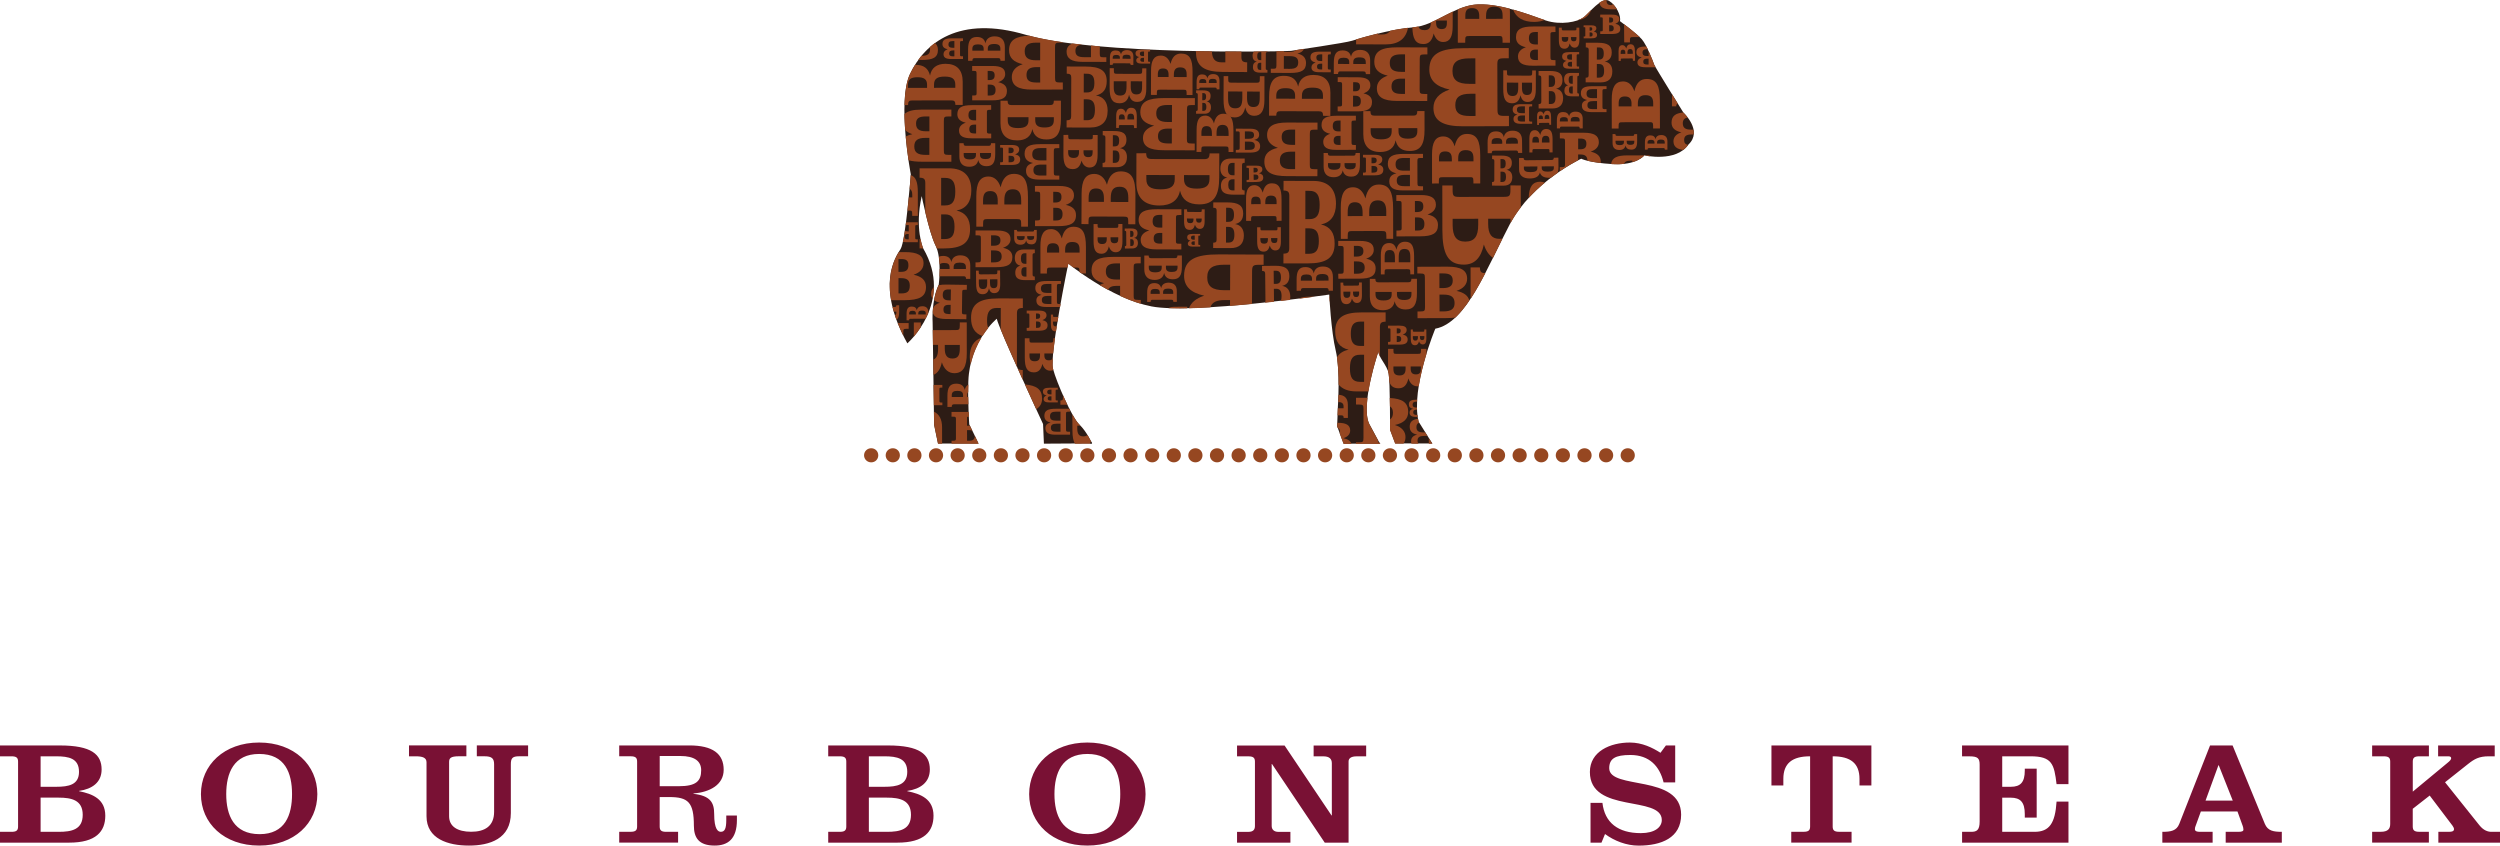 <?xml version="1.0" encoding="utf-8"?>
<!-- Generator: Adobe Illustrator 23.0.6, SVG Export Plug-In . SVG Version: 6.00 Build 0)  -->
<svg version="1.1" id="Layer_1" xmlns="http://www.w3.org/2000/svg" xmlns:xlink="http://www.w3.org/1999/xlink" x="0px" y="0px"
	 viewBox="0 0 733.2 247.99" enable-background="new 0 0 733.2 247.99" xml:space="preserve">
<g>
	<path fill="#791134" d="M715.13,247.13h18.07v-3.17h-2.46c-1.04,0-2.31-0.34-3.59-1.94l-10.07-12.6l6.67-5.29
		c1.94-1.55,3.31-2.32,6.15-2.32h1.75v-3.18h-16.6v3.18h2.98c0.57,0,0.85,0.21,0.85,0.55c0,0.39-0.38,0.82-1.09,1.38l-10.17,8.43
		v-8.81c0-1.12,0.47-1.55,1.94-1.55h2.79v-3.18H695.7v3.18h3.36c1.47,0,1.94,0.43,1.94,1.55v18.27c0,1.42-0.62,2.32-2.8,2.32h-2.5
		v3.17h16.64v-3.17h-2.79c-1.46,0-1.94-0.43-1.94-1.55v-5.2l4.97-3.88l6.71,8.86c0.28,0.39,0.42,0.73,0.42,0.99
		c0,0.65-0.66,0.78-1.42,0.78h-3.17V247.13z M646.84,234.8l3.78-10.37h0.09l4.11,10.37H646.84z M648.92,247.13v-3.17h-3.69
		c-0.9,0-1.51-0.17-1.51-0.78c0-0.39,0.09-0.64,0.19-0.9l1.56-4.3h10.73l1.56,4.3c0.09,0.26,0.19,0.64,0.19,1.03
		c0,0.43-0.38,0.65-1.47,0.65h-3.73v3.17h16.46v-3.17c-2.5,0-4.11-0.3-4.97-2.32l-9.46-23h-6.62l-9.03,23
		c-0.8,2.02-2.46,2.32-4.96,2.32v3.17H648.92z M606.64,247.13V235.1h-3.49c-0.42,6.4-2.13,8.86-6.49,8.86h-9.45v-10.02h2.5
		c2.84,0,4.12,1.34,4.12,4.82v1.03h3.49v-14.36h-3.49v0.55c0,3.48-1.28,4.77-4.12,4.77h-2.5v-8.94h8.32c6.34,0,6.91,2.32,7.62,8.17
		h3.49v-11.34h-31.21v3.18h2.13c2.46,0,3.03,0.55,3.03,2.41v16.72c0,2.58-0.9,3.01-2.5,3.01h-2.65v3.17H606.64z M519.53,218.63
		v11.73h3.49v-1.93c0-4.56,2.6-6.62,7.85-6.62v20.59c0,1.12-0.47,1.55-1.94,1.55h-3.59v3.17h17.69v-3.17h-3.6
		c-1.47,0-1.94-0.43-1.94-1.55v-20.59c5.26,0,7.86,2.06,7.86,6.62v1.93h3.49v-11.73H519.53z M486.99,220.78
		c-2.37-1.51-5.39-3.01-8.99-3.01c-5.72,0-11.72,2.58-11.72,8.64c0,12.29,21.09,6.74,21.09,14.09c0,2.07-1.99,3.84-6.15,3.84
		c-6.72,0-10.6-3.11-11.26-8.88h-3.49v11.67h3.21l1.04-2.53c2.74,2.02,6.29,3.4,9.84,3.4c6.62,0,12.48-2.24,12.48-9.08
		c0-11.98-21.09-7.17-21.09-13.62c0-2.84,1.8-3.88,6.2-3.88c5.63,0,8.61,3.36,9.75,8.05l3.4-0.01v-10.83h-2.73L486.99,220.78z
		 M388.52,247.13h6.99v-23.81c0-0.86,0.66-1.5,2.37-1.5h2.79v-3.18h-15.41v3.18h2.88c1.71,0,2.46,0.73,2.46,2.02v15.31h-0.09
		l-13.77-20.51H362.8v3.18h3.31c1.46,0,1.94,0.43,1.94,1.55v18.88c0,1.03-0.47,1.72-1.94,1.72h-3.31v3.17h15.65v-3.17h-3.55
		c-1.23,0-1.94-0.69-1.94-1.72v-18.19h0.09L388.52,247.13z M318.9,221.12c7.62,0,9.65,5.63,9.65,11.78c0,6.15-2.04,11.74-9.51,11.74
		c-7.61,0-9.79-5.59-9.79-11.74C309.25,226.75,311.43,221.12,318.9,221.12 M318.9,217.77c-10.26,0-17.07,6.58-17.07,15.13
		c0,8.56,6.8,15.09,17.07,15.09c10.27,0,17.07-6.54,17.07-15.09C335.97,224.35,329.17,217.77,318.9,217.77 M254.82,233.93h5.3
		c3.79,0,7.05,0.73,7.05,5.04c0,4.34-3.27,4.99-7.05,4.99h-5.3V233.93z M242.9,247.13h20.29c7.85,0,10.59-3.26,10.59-7.9
		c0-4.91-3.78-6.41-7.7-7.19v-0.08c3.83-0.55,6.62-2.49,6.62-6.28c0-4.43-2.98-7.05-12.25-7.05H242.9v3.18h3.36
		c1.47,0,1.94,0.43,1.94,1.55v19.05c0,1.12-0.47,1.55-1.94,1.55h-3.36V247.13z M254.82,221.81h4.54c3.74,0,6.72,0.6,6.72,4.56
		c0,3.78-2.98,4.38-6.72,4.38h-4.54V221.81z M193.48,221.72h6.06c4.16,0,6.1,1.51,6.1,4.17c0,3.18-1.47,4.69-6.58,4.69h-5.58V221.72
		z M198.87,247.13v-3.17h-3.46c-1.46,0-1.94-0.43-1.94-1.55v-8.65h2.79c5.54,0,7.24,1.51,7.24,8.38c0,3.52,1.42,5.85,6.09,5.85
		c3.93,0,6.53-1.98,6.53-7.48v-1.34h-3.12v1.34c0,2.54-0.47,3.44-1.61,3.44c-0.8,0-1.94-0.69-1.94-5.25c0-3.35-1.14-5.33-6.09-5.89
		v-0.09c4.77-0.39,8.88-2.53,8.88-6.96c0-4.69-3.21-7.14-10.07-7.14h-20.57v3.18h3.31c1.47,0,1.94,0.43,1.94,1.55v19.05
		c0,1.12-0.48,1.55-1.94,1.55h-3.31v3.17H198.87z M119.94,221.81h1.98c2.08,0,3.17,0.43,3.17,1.76v15.82c0,6.62,6.28,8.6,12.44,8.6
		c6.1,0,12.29-1.98,12.29-9.55v-14.28c0-1.81,0.47-2.36,2.46-2.36h2.6v-3.18h-15.04v3.18h2.23c2.18,0,2.84,0.64,2.84,2.36v13.93
		c0,4.22-2.75,5.85-6.72,5.85c-4.02,0-6.48-1.55-6.48-4.56v-15.91c0-1.12,0.47-1.67,2.89-1.67h2.18v-3.18h-16.83V221.81z M76,221.12
		c7.62,0,9.65,5.63,9.65,11.78c0,6.15-2.04,11.74-9.51,11.74c-7.61,0-9.79-5.59-9.79-11.74C66.35,226.75,68.53,221.12,76,221.12
		 M76,217.77c-10.26,0-17.07,6.58-17.07,15.13c0,8.56,6.8,15.09,17.07,15.09c10.27,0,17.07-6.54,17.07-15.09
		C93.07,224.35,86.26,217.77,76,217.77 M11.91,233.93h5.3c3.79,0,7.05,0.73,7.05,5.04c0,4.34-3.26,4.99-7.05,4.99h-5.3V233.93z
		 M0,247.13h20.29c7.85,0,10.59-3.26,10.59-7.9c0-4.91-3.78-6.41-7.7-7.19v-0.08c3.83-0.55,6.62-2.49,6.62-6.28
		c0-4.43-2.98-7.05-12.25-7.05H0v3.18h3.36c1.47,0,1.94,0.43,1.94,1.55v19.05c0,1.12-0.47,1.55-1.94,1.55H0V247.13z M11.91,221.81
		h4.54c3.74,0,6.72,0.6,6.72,4.56c0,3.78-2.98,4.38-6.72,4.38h-4.54V221.81z"/>
	<path fill="#2D1C15" d="M274.38,71.99c-1.93-3.84-4.06-14.48-4.06-14.48c-2.14,9.58,0.43,15.33,0.43,15.33
		c9.19,15.76-4.64,27.86-4.64,27.86c-9.35-16.86-3.49-25.31-1.99-27.65c1.49-2.34,3-21.93,3-21.93s-4.06-21.3-0.26-29.37
		c4.37-9.26,14.44-17.33,34.07-11.52c20.11,5.96,76.38,4.9,77.67,4.69c1.28-0.21,16.05-2.34,17.96-2.98
		c1.93-0.63,11.34-3.41,17.89-3.92c6.55-0.51,12.06-6.52,19.13-6.72c7.07-0.21,15.19,3.19,19.68,4.68
		c4.49,1.49,9.42,0.43,11.13-0.85c1.71-1.28,5.34-6.18,7.49-4.9c2.14,1.27,3.63,4.47,3.21,5.96c0,0,4.92,3.62,6.42,5.32
		c1.49,1.71,3.42,6.82,3.63,7.45c0.21,0.64,8.56,14.05,8.56,14.05s5.78,5.32,1.5,9.37c-3.64,5.32-12.95,3.19-12.95,3.19
		s-2.25,2.98-9.31,2.56c-7.05-0.43-9.2-1.58-9.2-1.58s-14.34,6.68-20.96,19.25c-6.64,12.56-12.64,28.9-21.83,30.6
		c0,0-7.27,17.3-4.91,27.24c3,4.83,4.05,6.43,4.05,6.43l-10.9-0.04l-1.5-3.99c0,0,0-14.04-0.43-16.47c-0.42-2.42-3-4.82-3-6.52
		c0,0-5.35,15.74-2.69,21.26c3.43,6.33,2.94,5.57,3.31,5.81l-10.83-0.01l-1.89-5.11l0.21-5.66c0,0,0.76-10.74-0.62-16.49
		c-1.39-5.75-1.91-16.46-1.91-16.46s-40.15,5.81-52.14,3.47c-11.98-2.34-24.39-12.56-24.39-12.56s-5.56,26.83-4.48,30.87
		c1.06,4.05,5.59,14.35,7.72,16.33c2.11,1.98,3.73,5.53,3.73,5.53l-14.12,0.09l-0.25-5.76c0,0-13.14-28.32-13.57-30.88
		c0,0-7.91,6.39-8.34,18.31c-0.21,5.97,0.27,12.66,0.27,12.66l2.72,5.63l-11.9-0.01l-1.14-5.5l-0.43-30.02c0,0-0.43-6.39,1.79-11.07
		C275.32,83.48,276.3,75.81,274.38,71.99"/>
	<path fill="#964721" d="M368.61,18.06c-0.78,0.19-1.15,0.7-1.15,1.6c-0.01,1.21,0.71,1.65,2.24,1.65l2.01,0.01l0-0.8
		c-0.39-0.01-0.49-0.13-0.49-0.47l0.02-4.3c0-0.35,0.09-0.46,0.48-0.48v-0.2c-1.2,0.02-2.54,0.03-3.98,0.04
		c-0.24,0.3-0.38,0.72-0.39,1.25C367.36,17.32,367.79,17.92,368.61,18.06 M369.89,20.51h-0.32c-0.58,0-0.8-0.32-0.8-1.06
		c0-0.74,0.23-1.05,0.8-1.05h0.33L369.89,20.51z M369.57,15.28h0.34l0,2.36l-0.34,0c-0.61,0-0.85-0.36-0.85-1.18
		C368.71,15.62,368.95,15.28,369.57,15.28"/>
	<path fill="#964721" d="M355.81,71.18c0.8-0.02,0.99-0.24,0.99-0.92l0.02-8.4c0-0.69-0.2-0.91-1-0.94l0.01-1.57l4.14,0.01
		c3.16,0,4.64,0.87,4.63,3.23c0,1.74-0.77,2.76-2.37,3.12c1.68,0.29,2.57,1.46,2.57,3.36c0,2.42-1.33,3.71-3.92,3.69l-5.09-0.02
		L355.81,71.18z M359.58,65.06h0.67c1.19,0,1.65-0.62,1.66-2.06c0-1.44-0.46-2.07-1.65-2.07h-0.66L359.58,65.06z M359.56,71.15
		l0.7,0c1.27,0,1.76-0.68,1.76-2.29c0-1.61-0.48-2.31-1.75-2.32h-0.7L359.56,71.15z"/>
	<path fill="#964721" d="M303.48,74.24c-0.52,0.01-0.65,0.16-0.65,0.62l0.01,5.63c0,0.46,0.13,0.61,0.65,0.62v1.05h-2.7
		c-2.06,0.01-3.03-0.56-3.03-2.16c0-1.16,0.49-1.85,1.54-2.09c-1.09-0.19-1.68-0.97-1.68-2.24c0-1.62,0.86-2.49,2.55-2.5h3.32V74.24
		z M301.04,78.36h-0.43c-0.77,0-1.08,0.42-1.08,1.38c0,0.96,0.31,1.38,1.08,1.38h0.43V78.36z M301.03,74.27h-0.46
		c-0.83,0-1.15,0.46-1.15,1.54c0,1.08,0.32,1.55,1.15,1.55h0.46L301.03,74.27z"/>
	<path fill="#964721" d="M336.88,74.93c0.02,0.64,0.2,0.79,0.76,0.79l6.92-0.01c0.56,0,0.74-0.15,0.76-0.79h1.3v3.29
		c0.01,2.52-0.69,3.7-2.64,3.7c-1.43,0-2.28-0.6-2.57-1.87c-0.23,1.33-1.2,2.05-2.75,2.06c-2,0-3.06-1.05-3.06-3.11v-4.05H336.88z
		 M341.94,77.91v0.53c0,0.95,0.52,1.32,1.71,1.32c1.18,0,1.7-0.37,1.7-1.32l0-0.53L341.94,77.91z M336.92,77.91v0.56
		c0,1.01,0.56,1.4,1.89,1.4c1.33,0,1.9-0.39,1.9-1.4v-0.55L336.92,77.91z"/>
	<path fill="#964721" d="M344.12,88.53c-0.01-0.5-0.17-0.62-0.6-0.62l-5.46,0.01c-0.44,0-0.59,0.12-0.6,0.62l-1.02,0.01v-2.6
		c-0.01-1.98,0.55-2.91,2.08-2.92c1.14,0,1.79,0.48,2.03,1.48c0.19-1.05,0.94-1.61,2.17-1.61c1.58,0,2.41,0.83,2.41,2.44l0.01,3.2
		H344.12z M340.13,86.18v-0.41c0-0.75-0.4-1.04-1.34-1.04c-0.94,0-1.34,0.3-1.34,1.05v0.41L340.13,86.18z M344.08,86.18v-0.44
		c0-0.8-0.44-1.1-1.48-1.1c-1.05,0-1.49,0.31-1.49,1.11v0.44L344.08,86.18z"/>
	<path fill="#964721" d="M413.61,80.46V79.9c0-0.84-0.09-0.96-0.9-0.96l-5.73,0.01c-0.81,0-0.9,0.12-0.9,0.96v0.56h-1.1l-0.01-5.6
		c0-2.41,0.77-3.59,2.42-3.59c1.15,0,1.83,0.62,2.16,1.96c0.32-1.58,1.15-2.35,2.53-2.35c2,0,2.64,1.34,2.65,4.25l0,5.32H413.61z
		 M409.1,75.53c0-1.49-0.38-2.2-1.51-2.2c-1.13,0-1.5,0.63-1.5,2.04v1.54l3.02,0L409.1,75.53z M413.61,75.31
		c0-1.58-0.44-2.3-1.71-2.3c-1.28,0-1.68,0.77-1.68,2.43v1.47l3.39,0V75.31z"/>
	<path fill="#964721" d="M321.9,65.71v0.43c0,0.67,0.15,0.68,0.67,0.68h0.06h4.63c0.61,0,0.72-0.05,0.72-0.7V65.7h1.2l0.01,5.08
		c0,2.13-0.58,3.2-1.99,3.2c-0.93,0-1.64-0.6-2-1.75c-0.31,1.47-1.01,2.19-2.15,2.19c-1.76,0-2.33-1.2-2.33-3.77l0-4.94L321.9,65.71
		z M325.69,70.05c0.01,0.88,0.37,1.29,1.17,1.29c0.79,0,1.1-0.37,1.1-1.25v-0.5h-2.26V70.05z M321.89,70.14
		c0,1.01,0.38,1.43,1.38,1.43c0.91,0,1.32-0.47,1.32-1.45v-0.53l-2.69,0V70.14z"/>
	<path fill="#964721" d="M454.44,44.7v-0.38c0-0.55-0.08-0.61-0.59-0.61l-3.84,0c-0.49,0-0.58,0.07-0.58,0.62v0.38h-0.9v-3.96
		c0-1.72,0.46-2.57,1.61-2.57c0.73,0,1.3,0.49,1.59,1.4c0.25-1.17,0.81-1.75,1.74-1.75c1.4,0,1.86,0.96,1.87,3.01v3.85L454.44,44.7z
		 M451.35,41.36c0-0.89-0.3-1.29-0.99-1.29c-0.68,0-0.95,0.38-0.95,1.25v0.49l1.94,0V41.36z M454.43,41.27
		c0-0.98-0.3-1.44-1.09-1.44c-0.8,0-1.13,0.46-1.13,1.45v0.53h2.22L454.43,41.27z"/>
	<path fill="#964721" d="M403.36,81.77c0.02,0.82,0.27,1.03,0.96,1.03l8.66-0.02c0.7,0,0.94-0.2,0.96-1.01l1.62-0.01l0,4.24
		c0.01,3.23-0.87,4.76-3.3,4.76c-1.8,0-2.86-0.77-3.23-2.41c-0.29,1.72-1.49,2.63-3.44,2.64c-2.5,0-3.83-1.36-3.84-3.99l-0.01-5.22
		H403.36z M409.7,85.61v0.68c0,1.22,0.64,1.69,2.13,1.69c1.48,0,2.12-0.48,2.12-1.7V85.6L409.7,85.61z M403.41,85.61v0.72
		c0.01,1.3,0.71,1.8,2.36,1.79c1.67,0,2.39-0.5,2.38-1.8v-0.71L403.41,85.61z"/>
	<path fill="#964721" d="M437.59,53.39c0.53-0.01,0.66-0.16,0.66-0.61l0.01-5.52c0-0.45-0.12-0.6-0.65-0.61v-1.03l2.73,0.01
		c2.08,0.01,3.06,0.56,3.05,2.13c0,1.14-0.5,1.81-1.56,2.05c1.11,0.19,1.69,0.96,1.69,2.21c-0.01,1.58-0.89,2.44-2.58,2.43
		l-3.35-0.01V53.39z M440.07,49.37h0.44c0.78,0,1.08-0.41,1.08-1.36c0.01-0.95-0.29-1.36-1.08-1.36h-0.45L440.07,49.37z
		 M440.05,53.37h0.47c0.83,0,1.16-0.44,1.16-1.5c0.01-1.05-0.32-1.52-1.15-1.52l-0.46,0L440.05,53.37z"/>
	<path fill="#964721" d="M463.29,37.66c-0.01-0.44-0.14-0.54-0.52-0.54l-4.74,0c-0.39,0-0.52,0.1-0.53,0.54h-0.89l-0.01-2.26
		c0-1.73,0.48-2.54,1.82-2.54c0.98,0,1.55,0.41,1.77,1.29c0.15-0.92,0.82-1.41,1.89-1.41c1.37,0,2.1,0.72,2.1,2.13l0,2.78H463.29z
		 M459.82,35.62v-0.37c0-0.65-0.35-0.9-1.17-0.9c-0.81,0-1.17,0.26-1.17,0.91v0.36H459.82z M463.27,35.62v-0.38
		c0-0.69-0.39-0.96-1.3-0.96c-0.9,0-1.3,0.27-1.3,0.96v0.38L463.27,35.62z"/>
	<path fill="#964721" d="M451.24,30.53c0.64-0.02,0.8-0.21,0.8-0.76l-0.01-6.9c0-0.55-0.16-0.74-0.8-0.76v-1.29h3.31
		c2.53-0.01,3.71,0.7,3.71,2.64c0,1.43-0.61,2.27-1.89,2.56c1.34,0.23,2.06,1.2,2.07,2.74c0,1.99-1.05,3.05-3.11,3.05l-4.07,0.01
		L451.24,30.53z M454.23,25.49h0.54c0.94,0,1.33-0.51,1.31-1.69c0-1.18-0.37-1.7-1.32-1.7h-0.53V25.49z M454.24,30.5h0.57
		c1,0,1.39-0.57,1.39-1.88c-0.01-1.32-0.39-1.9-1.4-1.9h-0.56L454.24,30.5z"/>
	<path fill="#964721" d="M449.35,31.2h-0.34c-0.5,0-0.57,0.05-0.57,0.53v3.4c0.01,0.48,0.08,0.53,0.58,0.53h0.33v0.65l-3.34,0
		c-1.45,0-2.14-0.45-2.14-1.43c0-0.68,0.37-1.07,1.16-1.27c-0.94-0.19-1.39-0.67-1.39-1.49c0-1.19,0.8-1.56,2.53-1.57l3.18,0V31.2z
		 M446.4,33.86c-0.88,0-1.31,0.23-1.31,0.9c0,0.67,0.37,0.89,1.22,0.89h0.93v-1.79H446.4z M446.26,31.19
		c-0.94,0-1.37,0.26-1.37,1.01c0,0.77,0.46,1,1.45,1h0.88v-2.01L446.26,31.19z"/>
	<path fill="#964721" d="M356.84,26.2c-0.01-0.41-0.12-0.5-0.46-0.5l-4.2-0.01c-0.34,0-0.46,0.1-0.46,0.5l-0.78-0.01v-2.05
		c0.01-1.58,0.43-2.31,1.62-2.31c0.87,0,1.38,0.38,1.56,1.17c0.14-0.83,0.74-1.27,1.68-1.26c1.22,0,1.85,0.66,1.85,1.94l0,2.53
		H356.84z M353.78,24.34V24c0-0.59-0.31-0.83-1.03-0.83c-0.71,0-1.03,0.23-1.03,0.83v0.33L353.78,24.34z M356.83,24.34V24
		c0-0.63-0.33-0.87-1.14-0.88c-0.8-0.01-1.15,0.24-1.16,0.87v0.35L356.83,24.34z"/>
	<path fill="#964721" d="M350.79,32.54c0.38-0.01,0.48-0.13,0.48-0.47l0.01-4.3c0-0.35-0.1-0.46-0.48-0.48v-0.8l2,0.01
		c1.53,0,2.25,0.44,2.25,1.65c0,0.89-0.37,1.42-1.15,1.6c0.81,0.15,1.25,0.75,1.25,1.72c0,1.24-0.65,1.9-1.9,1.89l-2.47-0.01
		L350.79,32.54z M352.6,29.4h0.32c0.58,0,0.8-0.31,0.81-1.05c0-0.73-0.23-1.05-0.8-1.05h-0.32L352.6,29.4z M352.6,32.52h0.34
		c0.61,0,0.86-0.35,0.86-1.17c0-0.82-0.24-1.18-0.85-1.18l-0.34,0L352.6,32.52z"/>
	<path fill="#964721" d="M360.22,22.33l-0.01,0.71c0,1.06,0.1,1.21,1.1,1.21l7.06,0.02c1,0,1.11-0.14,1.11-1.21l0.01-0.71l1.35,0
		l-0.01,7.08c-0.01,3.05-0.96,4.54-3,4.53c-1.41,0-2.23-0.8-2.63-2.48c-0.41,2-1.42,2.96-3.12,2.96c-2.46-0.01-3.24-1.71-3.24-5.39
		l0.03-6.73L360.22,22.33z M365.73,28.6c-0.01,1.89,0.46,2.78,1.85,2.79c1.4,0,1.86-0.78,1.87-2.57l0.01-1.96l-3.71-0.01
		L365.73,28.6z M360.17,28.86c0,1.99,0.53,2.91,2.1,2.91c1.59,0.01,2.07-0.96,2.08-3.07v-1.86l-4.17-0.01L360.17,28.86z"/>
	<path fill="#964721" d="M360.3,44.58l0.01-0.61c0-0.91-0.15-1.01-0.93-1.01l-6.11-0.02c-0.79,0-0.93,0.1-0.94,1l0,0.61l-1.41,0
		l0.02-6.46c0-2.81,0.74-4.19,2.55-4.19c1.18,0,2.08,0.8,2.54,2.3c0.41-1.91,1.29-2.85,2.77-2.85c2.23,0,2.95,1.59,2.94,4.94
		l-0.01,6.29L360.3,44.58z M355.42,39.1c0.01-1.45-0.46-2.11-1.57-2.11c-1.08,0-1.5,0.62-1.5,2.04v0.81l3.08,0.02V39.1z
		 M360.31,38.99c0.01-1.6-0.49-2.36-1.73-2.37c-1.27,0-1.79,0.74-1.79,2.37v0.86l3.53,0.01V38.99z"/>
	<path fill="#964721" d="M400.58,21.74c-0.02-0.63-0.2-0.79-0.75-0.79l-6.67-0.02c-0.55,0-0.73,0.14-0.74,0.78l-1.25,0l0.01-3.27
		c0-2.5,0.69-3.66,2.57-3.66c1.39,0.01,2.2,0.61,2.48,1.88c0.22-1.33,1.16-2.03,2.66-2.03c1.93,0,2.95,1.05,2.95,3.09l-0.01,4.02
		L400.58,21.74z M395.7,18.77v-0.53c0.01-0.94-0.49-1.31-1.64-1.31c-1.15,0-1.64,0.37-1.64,1.3v0.52L395.7,18.77z M400.55,18.78
		l0-0.56c0-1-0.55-1.39-1.82-1.39c-1.27-0.01-1.84,0.37-1.84,1.38v0.55L400.55,18.78z"/>
	<path fill="#964721" d="M388.04,33.97c-0.02-1.07-0.34-1.33-1.24-1.33l-11.26-0.03c-0.91,0-1.22,0.25-1.25,1.31h-2.1l0.01-5.51
		c0.01-4.2,1.16-6.18,4.34-6.17c2.33,0,3.7,1.02,4.18,3.16c0.38-2.24,1.96-3.43,4.5-3.42c3.25,0.01,4.98,1.78,4.96,5.22l-0.02,6.78
		L388.04,33.97z M379.83,28.95v-0.88c0-1.58-0.83-2.21-2.76-2.21c-1.92-0.01-2.76,0.61-2.77,2.2v0.88L379.83,28.95z M388,28.98
		l0-0.93c0-1.69-0.91-2.34-3.07-2.35c-2.15,0-3.09,0.64-3.1,2.33l-0.01,0.94L388,28.98z"/>
	<path fill="#964721" d="M392.32,31.22h0.49c0.78,0,0.79-0.18,0.79-0.78v-0.07l0.01-5.46c0-0.71-0.06-0.84-0.8-0.85h-0.49l0.01-1.42
		l5.88,0.02c2.47,0.01,3.69,0.7,3.69,2.37c0,1.08-0.71,1.91-2.03,2.35c1.69,0.37,2.52,1.19,2.51,2.55c-0.01,2.07-1.4,2.74-4.35,2.73
		l-5.72-0.02V31.22z M397.37,26.77c1.03,0,1.49-0.41,1.49-1.37c0-0.93-0.41-1.29-1.43-1.3h-0.58l-0.01,2.66L397.37,26.77z
		 M397.44,31.25c1.17,0,1.66-0.44,1.66-1.61c0-1.08-0.52-1.55-1.66-1.56h-0.61l-0.02,3.18H397.44z"/>
	<path fill="#964721" d="M390.29,15.94h-0.32c-0.48,0-0.53,0.09-0.54,0.53l-0.01,3.4c0,0.44,0.06,0.53,0.55,0.53h0.32l-0.01,0.79
		l-3.44-0.01c-1.49-0.01-2.22-0.42-2.22-1.43c0-0.66,0.42-1.16,1.22-1.41c-1.02-0.23-1.51-0.73-1.51-1.54
		c0-1.25,0.84-1.65,2.63-1.65l3.34,0.01L390.29,15.94z M387.38,18.67c-0.77,0-1.13,0.26-1.13,0.88c0,0.6,0.33,0.83,1.09,0.83h0.43
		l0.01-1.71L387.38,18.67z M387.32,15.94c-0.85,0-1.26,0.28-1.26,0.96c0,0.71,0.39,1,1.26,1h0.46l0.01-1.96L387.32,15.94z"/>
	<path fill="#964721" d="M418.63,15.96l-0.85,0c-1.26,0-1.39,0.2-1.4,1.36l-0.03,8.88c0,1.15,0.13,1.36,1.4,1.36l0.85,0.01
		l-0.02,2.05l-8.96-0.02c-3.89-0.01-5.81-1.1-5.81-3.72c0-1.71,1.11-3.02,3.19-3.69c-2.66-0.59-3.95-1.89-3.95-4.02
		c0.01-3.26,2.2-4.3,6.85-4.29l8.72,0.03L418.63,15.96z M411.04,23.06c-2.02-0.01-2.93,0.67-2.94,2.29
		c-0.01,1.57,0.87,2.18,2.83,2.19h1.12l0.02-4.47H411.04z M410.87,15.94c-2.22,0-3.28,0.72-3.28,2.52c-0.01,1.85,1.02,2.6,3.29,2.61
		h1.18l0.01-5.13L410.87,15.94z"/>
	<path fill="#964721" d="M331.59,19.05c0-0.38-0.12-0.48-0.48-0.48l-4.32-0.02c-0.35,0-0.46,0.09-0.47,0.48h-0.81l0-2
		c0-1.53,0.44-2.24,1.66-2.24c0.9,0,1.42,0.37,1.61,1.14c0.14-0.8,0.75-1.24,1.72-1.24c1.24,0,1.9,0.65,1.9,1.89l-0.01,2.46H331.59z
		 M328.44,17.23v-0.32c0-0.57-0.31-0.8-1.05-0.8c-0.74,0-1.06,0.22-1.06,0.79v0.32L328.44,17.23z M331.58,17.24V16.9
		c0-0.62-0.35-0.85-1.17-0.85c-0.83,0-1.19,0.23-1.19,0.85v0.33L331.58,17.24z"/>
	<path fill="#964721" d="M365.05,47.74c-0.64,0-0.79,0.19-0.79,0.73l-0.03,6.65c0,0.54,0.16,0.72,0.79,0.74v1.24l-3.29-0.01
		c-2.49,0-3.67-0.68-3.66-2.56c0-1.37,0.61-2.18,1.87-2.46c-1.32-0.23-2.04-1.16-2.03-2.66c0-1.92,1.06-2.92,3.1-2.92l4.03,0.01
		L365.05,47.74z M362.06,52.58h-0.52c-0.94,0-1.32,0.49-1.32,1.63c0,1.14,0.37,1.63,1.3,1.63l0.53,0.01L362.06,52.58z M362.08,47.76
		h-0.56c-1,0-1.38,0.53-1.4,1.81c0,1.27,0.39,1.83,1.39,1.83h0.55L362.08,47.76z"/>
	<path fill="#964721" d="M323.38,47.78c0.64-0.01,0.8-0.2,0.8-0.73l0.01-6.65c0-0.54-0.15-0.72-0.78-0.74v-1.24l3.28,0.01
		c2.51,0,3.68,0.69,3.68,2.55c-0.01,1.38-0.61,2.19-1.89,2.47c1.34,0.23,2.04,1.16,2.03,2.66c0,1.92-1.05,2.94-3.09,2.93l-4.05-0.01
		V47.78z M326.37,42.93h0.53c0.95,0,1.32-0.49,1.33-1.63c0-1.14-0.37-1.63-1.32-1.64h-0.53L326.37,42.93z M326.36,47.76l0.56,0
		c1.01,0,1.39-0.54,1.4-1.81c0-1.27-0.39-1.82-1.39-1.83h-0.55L326.36,47.76z"/>
	<path fill="#964721" d="M312.81,35.29c1.08-0.03,1.33-0.33,1.34-1.23l0.03-11.22c0.01-0.91-0.25-1.21-1.33-1.24l0.01-2.1l5.53,0.02
		c4.23,0.01,6.2,1.15,6.19,4.31c-0.01,2.33-1.03,3.69-3.16,4.16c2.24,0.38,3.43,1.95,3.43,4.49c-0.01,3.23-1.79,4.94-5.23,4.93
		l-6.81-0.02V35.29z M317.84,27.12l0.89,0c1.59,0,2.22-0.83,2.23-2.74c0-1.92-0.62-2.76-2.21-2.76l-0.9-0.01L317.84,27.12z
		 M317.82,35.26h0.94c1.7,0.01,2.35-0.9,2.36-3.05c0.01-2.14-0.65-3.08-2.35-3.09h-0.93L317.82,35.26z"/>
	<path fill="#964721" d="M336.15,44.94c0.03,1.36,0.44,1.69,1.67,1.7l15.24,0.04c1.23,0,1.65-0.33,1.69-1.69h2.84l-0.02,7.05
		c-0.01,5.39-1.56,7.91-5.85,7.9c-3.16-0.01-5.01-1.31-5.65-4.04c-0.52,2.86-2.65,4.39-6.09,4.37c-4.39-0.01-6.72-2.28-6.71-6.66
		l0.02-8.67L336.15,44.94z M347.25,51.35l-0.01,1.13c-0.01,2.03,1.12,2.83,3.73,2.84c2.61,0,3.74-0.79,3.75-2.82l0-1.13
		L347.25,51.35z M336.2,51.32v1.2c-0.01,2.16,1.22,3,4.14,3.01c2.91,0.01,4.18-0.82,4.19-2.98l0-1.2L336.2,51.32z"/>
	<path fill="#964721" d="M326.67,20.01v0.61c0,0.9,0.09,1.02,0.99,1.03l6.33,0.02c0.9,0,0.99-0.12,0.99-1.02l0.01-0.6h1.21l-0.02,6
		c0,2.59-0.85,3.84-2.69,3.84c-1.26,0-2-0.67-2.36-2.11c-0.35,1.69-1.27,2.51-2.8,2.51c-2.21,0-2.91-1.45-2.9-4.57l0.02-5.71H326.67
		z M331.62,25.33c0,1.6,0.42,2.36,1.66,2.36c1.25,0.01,1.67-0.66,1.67-2.18l0.01-1.66l-3.33-0.02L331.62,25.33z M326.64,25.55
		c-0.01,1.69,0.48,2.47,1.88,2.48c1.43,0,1.86-0.82,1.87-2.6l0-1.59l-3.75-0.01L326.64,25.55z"/>
	<path fill="#964721" d="M362.45,43.95h0.41c0.62,0,0.71-0.06,0.71-0.65l0.01-4.12c0-0.58-0.08-0.65-0.71-0.65h-0.42l0-0.79
		l4.17,0.01c1.8,0,2.67,0.55,2.66,1.75c0,0.83-0.46,1.3-1.45,1.54c1.17,0.23,1.74,0.83,1.74,1.82c0,1.45-1.01,1.9-3.18,1.9
		l-3.97-0.01L362.45,43.95z M366.14,40.71c1.11,0,1.64-0.26,1.64-1.08c0-0.81-0.46-1.08-1.52-1.09h-1.16v2.17H366.14z M366.29,43.96
		c1.17,0,1.72-0.3,1.72-1.22c0-0.93-0.57-1.21-1.81-1.22h-1.09l-0.01,2.44L366.29,43.96z"/>
	<path fill="#964721" d="M348.13,61.4v0.3c0,0.46,0.11,0.46,0.48,0.46h0.05l3.28,0.01c0.43,0,0.51-0.03,0.51-0.48v-0.29h0.86
		l-0.02,3.52c0,1.48-0.41,2.21-1.42,2.21c-0.66,0-1.16-0.42-1.42-1.22c-0.23,1.01-0.72,1.51-1.53,1.51
		c-1.26-0.01-1.66-0.84-1.66-2.61l0.01-3.42H348.13z M350.81,64.42c0,0.61,0.25,0.89,0.83,0.89c0.57,0,0.79-0.25,0.79-0.86V64.1
		h-1.62V64.42z M348.11,64.46c0,0.7,0.27,0.99,0.98,0.99c0.65,0.01,0.93-0.32,0.93-0.99v-0.37l-1.91-0.01V64.46z"/>
	<path fill="#964721" d="M313.3,39.56v0.5c0,0.76,0.18,0.78,0.79,0.79h0.08l5.47,0.01c0.72,0,0.86-0.05,0.86-0.79v-0.48l1.42,0.01
		l-0.01,5.85c-0.01,2.46-0.7,3.68-2.37,3.68c-1.09,0-1.93-0.71-2.36-2.02c-0.38,1.68-1.2,2.5-2.56,2.49c-2.07,0-2.75-1.39-2.74-4.33
		l0.02-5.7L313.3,39.56z M317.77,44.59c0,1.01,0.42,1.49,1.38,1.49c0.94,0,1.3-0.42,1.3-1.43v-0.58l-2.67-0.01L317.77,44.59z
		 M313.27,44.66c0,1.16,0.45,1.65,1.62,1.66c1.08,0,1.56-0.53,1.56-1.67l0.01-0.61l-3.19-0.01V44.66z"/>
	<path fill="#964721" d="M346.41,15.71c-1.64-0.01-2.65,0.99-3.11,3.03c-0.53-1.6-1.53-2.44-2.85-2.44
		c-2.03-0.01-2.87,1.46-2.87,4.44l-0.03,7.09l1.73,0.01v-0.58c0-0.9,0.17-0.96,1.04-0.96l6.64,0.02h0.09c0.75,0,0.96,0.02,0.96,0.95
		v0.6h1.73l0.01-6.89C349.75,17.41,348.93,15.72,346.41,15.71 M342.72,22.59l-3.15-0.01v-0.72c0-1.27,0.43-1.79,1.54-1.78
		c1.13,0,1.61,0.58,1.61,1.84L342.72,22.59z M348.03,22.6l-3.76-0.01l0-0.75c0-1.41,0.57-2.08,1.83-2.08
		c1.4,0.01,1.92,0.62,1.92,2.07V22.6z"/>
	<path fill="#964721" d="M346.48,63.06h-0.62c-0.96,0-0.97,0.21-0.97,0.92v0.09l-0.02,6.42c-0.01,0.84,0.06,1,0.99,1l0.6,0v1.67
		l-7.32-0.02c-3.09-0.01-4.6-0.83-4.6-2.79c0-1.29,0.87-2.27,2.53-2.77c-2.11-0.44-3.14-1.41-3.13-3.01c0-2.43,1.75-3.22,5.43-3.21
		l7.12,0.02V63.06z M340.2,68.31c-1.27,0-1.85,0.49-1.85,1.61c0,1.11,0.52,1.52,1.79,1.53l0.73,0v-3.14H340.2z M340.11,63.02
		c-1.45,0-2.07,0.52-2.07,1.91c0,1.26,0.66,1.82,2.08,1.83h0.76l0.01-3.74H340.11z"/>
	<path fill="#964721" d="M337.31,15.11h-0.23c-0.34,0-0.38,0.06-0.38,0.35l-0.01,2.31c0,0.3,0.04,0.35,0.38,0.35h0.23v0.53l-2.46,0
		c-1.06,0-1.6-0.28-1.6-0.96c0-0.44,0.31-0.78,0.87-0.96c-0.72-0.15-1.08-0.49-1.08-1.04c0-0.84,0.61-1.11,1.88-1.11h2.39V15.11z
		 M335.24,16.96c-0.55,0-0.81,0.17-0.81,0.6c0,0.4,0.24,0.56,0.78,0.56h0.3l0.01-1.16H335.24z M335.19,15.11
		c-0.61,0-0.9,0.19-0.9,0.66c0,0.47,0.28,0.67,0.9,0.67h0.33v-1.33H335.19z"/>
	<path fill="#964721" d="M332.6,37.54v-0.33c0-0.48-0.08-0.53-0.52-0.53l-3.42-0.01c-0.44,0-0.52,0.05-0.52,0.53v0.32h-0.8
		l0.01-3.42c0-1.48,0.41-2.21,1.43-2.21c0.65,0,1.16,0.43,1.42,1.22c0.23-1.01,0.72-1.51,1.54-1.5c1.25,0,1.66,0.84,1.66,2.61
		l-0.02,3.33H332.6z M329.87,34.64c0-0.77-0.25-1.12-0.88-1.12c-0.6,0-0.84,0.33-0.84,1.08v0.43h1.72V34.64z M332.61,34.58
		c0-0.85-0.28-1.25-0.97-1.25c-0.71-0.01-1,0.38-1,1.25v0.45l1.97,0.01L332.61,34.58z"/>
	<path fill="#964721" d="M350.43,30.82l-0.87-0.01c-1.3,0-1.43,0.2-1.44,1.31l-0.03,8.64c0,1.12,0.14,1.33,1.43,1.33h0.87v2
		l-9.22-0.03c-4-0.02-5.97-1.07-5.96-3.62c0-1.67,1.13-2.93,3.28-3.59c-2.73-0.58-4.06-1.83-4.06-3.91
		c0.01-3.16,2.27-4.19,7.05-4.18l8.96,0.03L350.43,30.82z M342.63,37.71c-2.07,0-3.01,0.66-3.02,2.23
		c-0.01,1.53,0.89,2.12,2.91,2.13l1.15,0.01l0.01-4.36L342.63,37.71z M342.46,30.79c-2.28-0.01-3.36,0.69-3.36,2.45
		c-0.01,1.8,1.05,2.54,3.38,2.54l1.22,0.01l0.02-4.99H342.46z"/>
	<path fill="#964721" d="M330.89,65.76v-0.84c0.01-1.25-0.2-1.38-1.36-1.39l-8.92-0.03c-1.15,0-1.37,0.13-1.37,1.39v0.84l-2.07-0.01
		l0.04-8.93c0.01-3.88,1.1-5.78,3.73-5.78c1.72,0,3.03,1.1,3.71,3.18c0.59-2.64,1.89-3.93,4.04-3.93c3.26,0.01,4.32,2.2,4.31,6.83
		l-0.03,8.69L330.89,65.76z M323.76,58.19c0.01-2.01-0.67-2.91-2.29-2.92c-1.57-0.01-2.19,0.86-2.2,2.81v1.12l4.49,0.01V58.19z
		 M330.91,58.04c0-2.21-0.72-3.27-2.53-3.27c-1.85-0.01-2.61,1.02-2.62,3.28l0,1.18l5.15,0.01L330.91,58.04z"/>
	<path fill="#964721" d="M365.62,52.77h0.26c0.4,0,0.44-0.07,0.44-0.42l-0.03-2.72c0-0.35-0.05-0.42-0.44-0.41l-0.27,0.01
		l-0.01-0.63l2.82-0.02c1.22-0.01,1.83,0.31,1.83,1.11c0.01,0.52-0.33,0.93-0.99,1.14c0.84,0.17,1.25,0.56,1.25,1.21
		c0.01,1-0.67,1.33-2.14,1.34l-2.74,0.03V52.77z M367.97,50.58c0.63-0.01,0.92-0.22,0.92-0.71c-0.01-0.48-0.28-0.66-0.9-0.66h-0.35
		l0.01,1.37H367.97z M368.05,52.75c0.7-0.01,1.02-0.23,1.02-0.78c0-0.57-0.33-0.8-1.04-0.79l-0.37,0.01l0.02,1.56H368.05z"/>
	<path fill="#964721" d="M393.95,82.89l0.01,0.34c0,0.52,0.09,0.57,0.55,0.56l3.53-0.03c0.45,0,0.54-0.07,0.54-0.57l-0.01-0.34
		l0.83,0l0.03,3.64c0.02,1.57-0.41,2.36-1.45,2.37c-0.68,0.01-1.2-0.43-1.48-1.28c-0.23,1.08-0.73,1.61-1.59,1.62
		c-1.29,0.01-1.73-0.88-1.73-2.76l-0.04-3.55L393.95,82.89z M396.82,85.94c0,0.82,0.28,1.19,0.93,1.18c0.62,0,0.86-0.36,0.86-1.16
		l-0.01-0.46l-1.78,0.02L396.82,85.94z M393.99,86.04c0.01,0.9,0.3,1.33,1.02,1.32c0.73-0.01,1.04-0.43,1.02-1.35v-0.48l-2.04,0.02
		V86.04z"/>
	<path fill="#964721" d="M329.9,72.2c0.34-0.01,0.42-0.12,0.42-0.41l-0.03-3.68c-0.01-0.3-0.09-0.4-0.43-0.4l0-0.69l1.76-0.01
		c1.35-0.02,1.98,0.35,1.99,1.38c0,0.76-0.32,1.21-0.99,1.38c0.71,0.12,1.1,0.63,1.11,1.46c0,1.06-0.55,1.62-1.65,1.64l-2.16,0.02
		L329.9,72.2z M331.47,69.5l0.28-0.01c0.51,0,0.71-0.27,0.7-0.9c0-0.63-0.21-0.9-0.71-0.9h-0.28L331.47,69.5z M331.5,72.16l0.3,0
		c0.53,0,0.74-0.3,0.74-1c-0.01-0.7-0.23-1.01-0.76-1.01h-0.3L331.5,72.16z"/>
	<path fill="#964721" d="M445.23,44.85c-0.02-0.58-0.2-0.72-0.7-0.71l-6.34,0.06c-0.52,0-0.69,0.15-0.69,0.74l-1.19,0l-0.03-3
		c-0.02-2.3,0.62-3.39,2.4-3.41c1.31-0.01,2.09,0.53,2.37,1.7c0.21-1.22,1.09-1.88,2.52-1.9c1.82-0.02,2.8,0.94,2.81,2.82l0.04,3.71
		L445.23,44.85z M440.58,42.16l0-0.48c0-0.87-0.49-1.2-1.57-1.2c-1.08,0.02-1.55,0.36-1.54,1.23v0.49L440.58,42.16z M445.18,42.12
		l-0.02-0.51c-0.01-0.92-0.53-1.28-1.74-1.26c-1.21,0.01-1.73,0.37-1.73,1.3v0.51L445.18,42.12z"/>
	<path fill="#964721" d="M287.04,79.38l0,0.41c0.01,0.6,0.07,0.68,0.66,0.68l4.15-0.04c0.59,0,0.65-0.09,0.65-0.7v-0.41l0.8-0.01
		l0.04,4.05c0.01,1.75-0.53,2.6-1.73,2.61c-0.83,0.01-1.32-0.44-1.57-1.4c-0.23,1.15-0.82,1.71-1.82,1.72
		c-1.46,0.02-1.93-0.96-1.94-3.06l-0.04-3.85L287.04,79.38z M290.34,82.93c0.01,1.08,0.28,1.59,1.11,1.58
		c0.82-0.01,1.09-0.46,1.08-1.49l-0.01-1.12l-2.19,0.02L290.34,82.93z M287.07,83.11c0.01,1.15,0.33,1.67,1.25,1.66
		c0.94-0.01,1.22-0.57,1.21-1.77l-0.01-1.07l-2.45,0.03L287.07,83.11z"/>
	<path fill="#964721" d="M454.38,36.61v-0.22c0-0.33-0.06-0.37-0.36-0.37l-2.32,0.03c-0.3,0-0.36,0.03-0.35,0.37v0.22l-0.53,0
		l-0.03-2.39c-0.01-1.03,0.27-1.55,0.95-1.56c0.44-0.01,0.8,0.28,0.98,0.84c0.14-0.7,0.47-1.06,1.03-1.06
		c0.85-0.01,1.14,0.57,1.15,1.81l0.02,2.32L454.38,36.61z M452.5,34.61c0-0.54-0.18-0.78-0.62-0.77c-0.4,0-0.55,0.23-0.55,0.76v0.3
		l1.17-0.01L452.5,34.61z M454.37,34.54c-0.01-0.59-0.21-0.87-0.67-0.87c-0.48,0-0.68,0.28-0.68,0.89l0.01,0.32l1.34-0.02V34.54z"/>
	<path fill="#964721" d="M469.31,9.18h0.29c0.45,0,0.46-0.1,0.46-0.45V8.69l0-3.11c0-0.41-0.03-0.49-0.47-0.49h-0.28V4.29h3.44
		c1.45,0,2.17,0.38,2.17,1.33c0,0.62-0.41,1.1-1.19,1.34c0.99,0.21,1.48,0.68,1.48,1.45c0,1.18-0.81,1.56-2.54,1.56l-3.35,0V9.18z
		 M472.25,6.63c0.6,0,0.87-0.24,0.87-0.78c-0.01-0.53-0.26-0.74-0.85-0.74h-0.34l0.01,1.52H472.25z M472.31,9.19
		c0.69,0,0.98-0.26,0.97-0.92c0-0.62-0.32-0.88-0.99-0.88h-0.35v1.8H472.31z"/>
	<path fill="#964721" d="M458.04,8.12v0.31c0,0.47,0.12,0.48,0.48,0.48h0.04l3.27,0c0.44,0,0.51-0.04,0.51-0.49v-0.3h0.84l0.01,3.61
		c0,1.5-0.41,2.25-1.42,2.26c-0.65,0-1.15-0.43-1.41-1.24c-0.22,1.04-0.72,1.54-1.52,1.54c-1.25,0-1.65-0.86-1.66-2.66l0-3.51
		H458.04z M460.73,11.21c0,0.62,0.25,0.91,0.83,0.91c0.56,0,0.78-0.27,0.78-0.89v-0.36h-1.61V11.21z M458.04,11.26
		c0,0.71,0.26,1.02,0.98,1.02c0.64,0,0.92-0.33,0.92-1.03v-0.37l-1.9,0V11.26z"/>
	<path fill="#964721" d="M463.11,15.92h-0.27c-0.4,0-0.44,0.06-0.44,0.42l0.01,2.76c0,0.36,0.04,0.43,0.43,0.42h0.28v0.64l-2.86,0
		c-1.26,0-1.86-0.34-1.86-1.15c0-0.53,0.34-0.94,1.01-1.15c-0.84-0.18-1.26-0.58-1.27-1.24c0-1.02,0.71-1.34,2.19-1.34l2.8-0.01
		V15.92z M460.7,18.13c-0.65,0.01-0.94,0.22-0.94,0.72c0,0.5,0.28,0.68,0.91,0.68h0.36v-1.4H460.7z M460.63,15.92
		c-0.71,0-1.05,0.22-1.04,0.79c0,0.58,0.33,0.81,1.05,0.8h0.38l-0.01-1.6L460.63,15.92z"/>
	<path fill="#964721" d="M293.43,17.83c-0.01-0.64-0.2-0.79-0.74-0.79l-6.77,0c-0.54,0-0.73,0.16-0.74,0.79l-1.26,0v-3.29
		c0-2.52,0.68-3.7,2.58-3.7c1.4,0,2.23,0.6,2.52,1.87c0.23-1.33,1.17-2.05,2.69-2.05c1.94,0,2.98,1.05,2.99,3.11v4.05L293.43,17.83z
		 M288.49,14.86v-0.53c0-0.95-0.51-1.32-1.66-1.32c-1.16,0-1.66,0.37-1.66,1.32v0.53H288.49z M293.39,14.85V14.3
		c0-1.01-0.55-1.4-1.84-1.4c-1.29,0.01-1.86,0.4-1.85,1.4v0.56H293.39z"/>
	<path fill="#964721" d="M285.12,28l0.5,0c0.78,0,0.8-0.18,0.8-0.79v-0.08l-0.01-5.49c0-0.72-0.05-0.85-0.81-0.85h-0.48v-1.43
		l5.94-0.01c2.51,0,3.74,0.69,3.74,2.37c0.01,1.09-0.71,1.94-2.05,2.38c1.71,0.37,2.56,1.2,2.56,2.56c0,2.09-1.41,2.77-4.39,2.77
		l-5.79,0V28z M290.21,23.48c1.03,0,1.5-0.42,1.5-1.38c0-0.95-0.42-1.3-1.46-1.3h-0.59l0.01,2.69L290.21,23.48z M290.3,28.01
		c1.17,0,1.68-0.45,1.68-1.64c0-1.08-0.55-1.56-1.7-1.56h-0.61v3.2H290.3z"/>
	<path fill="#964721" d="M282.43,12.04h-0.33c-0.49,0-0.54,0.08-0.54,0.52l0,3.43c0,0.44,0.05,0.52,0.54,0.52h0.33v0.79l-3.47,0.01
		c-1.51,0-2.25-0.42-2.25-1.43c0-0.66,0.42-1.17,1.23-1.43c-1.03-0.22-1.54-0.72-1.54-1.54c0-1.25,0.85-1.66,2.65-1.67h3.37
		L282.43,12.04z M279.49,14.79c-0.77,0-1.13,0.26-1.13,0.89c0,0.6,0.34,0.84,1.1,0.84h0.44v-1.73H279.49z M279.42,12.05
		c-0.86,0-1.26,0.28-1.26,0.97c0,0.71,0.4,1,1.28,1h0.46l0-1.98H279.42z"/>
	<path fill="#964721" d="M298.22,67.43c0.01,0.39,0.12,0.48,0.46,0.48h4.14c0.34,0,0.45-0.09,0.46-0.48h0.78v2
		c0,1.53-0.43,2.24-1.59,2.24c-0.86,0-1.36-0.37-1.54-1.14c-0.14,0.8-0.72,1.24-1.65,1.24c-1.19,0-1.84-0.64-1.84-1.88v-2.46H298.22
		z M301.25,69.25v0.32c0,0.57,0.31,0.8,1.02,0.8c0.71,0,1.02-0.23,1.02-0.8v-0.32H301.25z M298.24,69.25v0.33
		c0,0.62,0.34,0.85,1.13,0.85c0.8,0,1.14-0.23,1.14-0.85v-0.33H298.24z"/>
	<path fill="#964721" d="M282.6,42c0.02,0.62,0.2,0.77,0.73,0.77h6.59c0.53,0,0.71-0.15,0.73-0.77h1.23v3.18
		c0,2.43-0.67,3.56-2.53,3.56c-1.36,0-2.16-0.58-2.45-1.81c-0.22,1.28-1.15,1.98-2.63,1.98c-1.89,0-2.91-1.02-2.91-3V42H282.6z
		 M287.41,44.87v0.51c0,0.91,0.5,1.27,1.62,1.27c1.13,0,1.62-0.36,1.62-1.27v-0.51H287.41z M282.63,44.87v0.53
		c0,0.98,0.54,1.35,1.8,1.35c1.26,0,1.8-0.37,1.8-1.35v-0.53H282.63z"/>
	<path fill="#964721" d="M295.5,29.53c0.03,1.03,0.32,1.29,1.23,1.29h11.12c0.9,0,1.2-0.25,1.23-1.29h2.07v5.36
		c0,4.09-1.12,6.01-4.25,6.01c-2.3,0-3.66-0.99-4.14-3.06c-0.37,2.17-1.92,3.34-4.43,3.34c-3.2,0-4.91-1.72-4.91-5.05v-6.59H295.5z
		 M303.61,34.38v0.86c0,1.54,0.83,2.15,2.73,2.15c1.91,0,2.73-0.61,2.73-2.15v-0.86H303.61z M295.55,34.38v0.91
		c0,1.64,0.9,2.27,3.03,2.27c2.12,0,3.06-0.63,3.06-2.27v-0.91H295.55z"/>
	<path fill="#964721" d="M310.67,43.45h-0.59c-0.9,0-1.02,0.09-1.02,0.96v6.13c0,0.87,0.13,0.96,1.02,0.96h0.59v1.17h-5.95
		c-2.57,0-3.81-0.82-3.81-2.58c0-1.22,0.66-1.94,2.07-2.29c-1.67-0.34-2.49-1.23-2.49-2.7c0-2.14,1.43-2.82,4.52-2.82h5.66V43.45z
		 M305.41,48.27c-1.57,0-2.33,0.4-2.33,1.6c0,1.22,0.66,1.62,2.16,1.62h1.65v-3.22H305.41z M305.19,43.43
		c-1.68,0-2.45,0.47-2.45,1.83c0,1.38,0.81,1.79,2.58,1.79h1.58v-3.63H305.19z"/>
	<path fill="#964721" d="M290.71,32.21h-0.49c-0.77,0-0.78,0.18-0.78,0.77v0.08v5.3c0,0.69,0.06,0.82,0.79,0.82h0.47v1.38h-5.8
		c-2.44,0-3.64-0.66-3.64-2.29c0-1.05,0.69-1.87,1.99-2.29c-1.66-0.36-2.48-1.16-2.48-2.48c0-2.01,1.37-2.66,4.28-2.66h5.64V32.21z
		 M285.75,36.55c-1,0-1.47,0.4-1.47,1.33c0,0.91,0.42,1.26,1.42,1.26h0.58v-2.59H285.75z M285.66,32.2c-1.15,0-1.63,0.44-1.63,1.58
		c0,1.04,0.53,1.51,1.64,1.51h0.61V32.2H285.66z"/>
	<path fill="#964721" d="M303.53,64.65h0.59c0.92,0,0.94-0.21,0.94-0.93v-0.08v-6.42c0-0.84-0.07-1-0.96-1h-0.57v-1.68h7.03
		c2.95,0,4.42,0.82,4.42,2.78c0,1.28-0.84,2.26-2.42,2.77c2.02,0.43,3.01,1.4,3.01,3c0,2.44-1.67,3.23-5.19,3.23h-6.83V64.65z
		 M309.54,59.39c1.22,0,1.77-0.49,1.77-1.61c0-1.11-0.51-1.52-1.72-1.52h-0.7v3.14H309.54z M309.65,64.67
		c1.39,0,1.98-0.52,1.98-1.91c0-1.26-0.64-1.82-2.01-1.82h-0.72v3.73H309.65z"/>
	<path fill="#964721" d="M293.32,47.59h0.32c0.47,0,0.53-0.07,0.53-0.5v-3.31c0-0.42-0.05-0.5-0.53-0.5h-0.32v-0.76h3.39
		c1.46,0,2.2,0.4,2.2,1.37c0,0.64-0.42,1.13-1.2,1.38c1.01,0.22,1.49,0.7,1.49,1.49c0,1.21-0.83,1.61-2.59,1.61h-3.29V47.59z
		 M296.18,44.94c0.77,0,1.12-0.25,1.12-0.85c0-0.59-0.33-0.81-1.07-0.81h-0.43v1.66H296.18z M296.26,47.59
		c0.83,0,1.24-0.27,1.24-0.94c0-0.69-0.39-0.97-1.24-0.97h-0.46v1.91H296.26z"/>
	<path fill="#964721" d="M286.11,76.95h0.59c0.87,0,0.97-0.15,0.97-0.93v-6.08c0-0.78-0.09-0.92-0.97-0.92h-0.59V67.6h6.23
		c2.7,0,4.03,0.74,4.03,2.54c0,1.17-0.77,2.07-2.21,2.53c1.84,0.4,2.75,1.28,2.75,2.74c0,2.23-1.53,2.95-4.76,2.95h-6.05V76.95z
		 M291.37,72.07c1.4,0,2.04-0.46,2.04-1.57c0-1.08-0.6-1.49-1.97-1.49h-0.78v3.05H291.37z M291.49,76.95c1.54,0,2.28-0.5,2.28-1.73
		c0-1.27-0.71-1.78-2.29-1.78h-0.83v3.51H291.49z"/>
	<path fill="#964721" d="M299.49,66.48v-0.84c0-1.25-0.2-1.39-1.31-1.39h-8.56c-1.1,0-1.3,0.14-1.3,1.39v0.84h-1.99v-8.93
		c0-3.87,1.04-5.78,3.57-5.78c1.65,0,2.92,1.1,3.57,3.17c0.57-2.65,1.81-3.95,3.86-3.95c3.14,0,4.15,2.19,4.15,6.81v8.67H299.49z
		 M292.62,58.95c0-2-0.65-2.91-2.21-2.91c-1.51,0-2.1,0.86-2.1,2.81v1.11h4.3V58.95z M299.49,58.76c0-2.21-0.7-3.25-2.44-3.25
		c-1.78,0-2.5,1.03-2.5,3.28v1.17h4.95V58.76z"/>
	<path fill="#964721" d="M301.1,96.16h0.31c0.47,0,0.48-0.11,0.48-0.47v-0.04l0-3.22c0-0.42-0.03-0.5-0.49-0.5h-0.29v-0.84l3.57,0
		c1.51,0,2.24,0.4,2.25,1.39c0,0.65-0.43,1.14-1.23,1.4c1.03,0.22,1.53,0.7,1.53,1.5c0,1.22-0.84,1.62-2.64,1.62l-3.47,0.01
		L301.1,96.16z M304.17,93.51c0.62,0,0.89-0.25,0.89-0.81c0-0.56-0.25-0.77-0.87-0.77h-0.36l0.01,1.58H304.17z M304.21,96.16
		c0.71,0,1.01-0.27,1.01-0.97c0-0.63-0.33-0.91-1.02-0.91h-0.36v1.88H304.21z"/>
	<path fill="#964721" d="M389.67,85.26c-0.02-0.63-0.2-0.78-0.74-0.78l-6.67,0.01c-0.55,0-0.73,0.15-0.73,0.78l-1.26,0.01l0-3.27
		c-0.01-2.5,0.67-3.68,2.55-3.68c1.38,0,2.2,0.6,2.49,1.87c0.21-1.33,1.15-2.04,2.66-2.04c1.92,0,2.94,1.04,2.95,3.08l0,4.02H389.67
		z M384.79,82.31v-0.52c-0.01-0.94-0.51-1.31-1.65-1.3c-1.14,0-1.63,0.37-1.63,1.31v0.52L384.79,82.31z M389.63,82.3v-0.55
		c0-1-0.55-1.39-1.82-1.39c-1.28,0.01-1.84,0.39-1.83,1.4v0.55L389.63,82.3z"/>
	<path fill="#964721" d="M389.43,44.88c0.01,0.64,0.19,0.79,0.74,0.79l6.67-0.01c0.55,0,0.73-0.16,0.74-0.79h1.25l0.01,3.26
		c0,2.49-0.67,3.67-2.55,3.67c-1.39,0-2.2-0.6-2.49-1.86c-0.23,1.33-1.16,2.04-2.66,2.04c-1.92,0-2.95-1.05-2.95-3.08l-0.01-4.02
		H389.43z M394.32,47.84v0.53c0,0.94,0.5,1.31,1.64,1.31c1.15-0.01,1.64-0.38,1.64-1.32v-0.52L394.32,47.84z M389.47,47.85v0.55
		c0,1,0.54,1.39,1.82,1.38c1.29,0,1.84-0.39,1.84-1.39v-0.55L389.47,47.85z"/>
	<path fill="#964721" d="M401.91,32.6c0.03,1.07,0.34,1.32,1.24,1.32l11.27-0.01c0.93,0,1.22-0.26,1.25-1.33l2.11,0l0.01,5.51
		c0,4.21-1.13,6.19-4.3,6.19c-2.34,0-3.7-1-4.19-3.14c-0.37,2.24-1.95,3.44-4.49,3.44c-3.24,0-4.97-1.77-4.98-5.19l-0.01-6.79
		L401.91,32.6z M410.15,37.58v0.88c0,1.59,0.84,2.21,2.77,2.21c1.92-0.01,2.76-0.63,2.76-2.23l-0.01-0.87L410.15,37.58z
		 M401.98,37.59v0.94c0,1.69,0.92,2.34,3.08,2.34c2.16-0.01,3.09-0.66,3.09-2.35v-0.93L401.98,37.59z"/>
	<path fill="#964721" d="M376.44,53.05l8.71,0.01c4.41,0,6.68,2.34,6.67,6.71c-0.02,3.41-1.54,5.53-4.42,6.04
		c2.74,0.66,4.04,2.5,4.02,5.64c0,4.27-2.54,5.81-7.95,5.8l-7.07-0.01l0.01-2.85c1.37-0.03,1.7-0.43,1.7-1.67l0.02-15.17
		c0.01-1.24-0.32-1.64-1.7-1.68L376.44,53.05z M382.8,74.43l1.14,0c2.04,0,2.84-1.13,2.85-3.73c0-2.6-0.79-3.73-2.83-3.73h-1.13
		L382.8,74.43z M382.83,64.27h1.2c2.16,0,3-1.26,3-4.17c0-2.9-0.83-4.13-2.99-4.13l-1.2-0.01L382.83,64.27z"/>
	<path fill="#964721" d="M417.32,46.33h-0.61c-0.9,0.01-1.02,0.1-1.02,0.99l0.02,6.31c0,0.9,0.11,0.99,1.03,0.99h0.61v1.21
		l-6.04,0.01c-2.6,0.01-3.86-0.83-3.86-2.65c0-1.26,0.65-2,2.1-2.37c-1.7-0.34-2.53-1.25-2.53-2.77c0-2.2,1.45-2.9,4.58-2.91
		l5.73-0.01V46.33z M412,51.29c-1.6,0-2.36,0.42-2.36,1.66c0,1.24,0.67,1.65,2.2,1.65h1.67l0-3.32H412z M411.76,46.33
		c-1.69,0-2.48,0.49-2.47,1.89c0.01,1.42,0.83,1.85,2.62,1.84l1.59,0l0-3.73L411.76,46.33z"/>
	<path fill="#964721" d="M397.64,35.36h-0.49c-0.76,0-0.78,0.18-0.78,0.79v0.07l0.01,5.45c0.01,0.72,0.06,0.85,0.8,0.85h0.48v1.42
		l-5.87,0.01c-2.48,0-3.71-0.68-3.71-2.35c0-1.09,0.7-1.92,2.03-2.36c-1.7-0.38-2.52-1.19-2.53-2.55c0-2.07,1.39-2.74,4.35-2.74
		l5.72-0.01V35.36z M392.62,39.84c-1.01,0-1.49,0.42-1.49,1.37c0.01,0.94,0.43,1.3,1.45,1.3l0.58,0l-0.01-2.66H392.62z
		 M392.53,35.36c-1.17,0-1.66,0.44-1.66,1.63c0,1.07,0.54,1.55,1.68,1.55l0.61-0.01v-3.17L392.53,35.36z"/>
	<path fill="#964721" d="M409.54,67.61h0.6c0.93,0,0.95-0.22,0.94-0.96v-0.09l-0.02-6.61c0-0.87-0.06-1.02-0.96-1.02h-0.59v-1.72
		l7.12-0.01c2.99-0.01,4.48,0.82,4.49,2.84c0,1.32-0.84,2.33-2.45,2.86c2.05,0.45,3.06,1.44,3.06,3.08
		c0.01,2.51-1.68,3.32-5.26,3.33l-6.92,0.02V67.61z M415.62,62.19c1.24-0.01,1.81-0.52,1.81-1.67c-0.01-1.13-0.51-1.57-1.76-1.57
		h-0.71l0.01,3.24H415.62z M415.75,67.61c1.4,0,2-0.54,2-1.97c0-1.29-0.66-1.88-2.03-1.88l-0.74,0.01l0.01,3.84H415.75z"/>
	<path fill="#964721" d="M374.39,64.77l0-0.54c0-0.84-0.18-0.86-0.83-0.86h-0.08l-5.68,0.01c-0.74,0-0.88,0.06-0.88,0.87v0.52
		l-1.46,0l-0.02-6.42c0-2.7,0.71-4.04,2.44-4.04c1.14,0,2.01,0.76,2.46,2.2c0.39-1.84,1.24-2.75,2.65-2.75
		c2.16,0,2.86,1.51,2.86,4.75l0.01,6.24L374.39,64.77z M369.72,59.28c0-1.11-0.44-1.62-1.42-1.62c-0.98,0-1.35,0.47-1.35,1.58
		l0.01,0.64l2.77-0.01L369.72,59.28z M374.4,59.17c0-1.27-0.47-1.8-1.7-1.8c-1.12,0-1.61,0.59-1.61,1.83v0.67l3.31-0.01L374.4,59.17
		z"/>
	<path fill="#964721" d="M399.74,50.63h0.32c0.49,0,0.54-0.08,0.54-0.52l0-3.4c-0.01-0.44-0.06-0.52-0.54-0.52h-0.32V45.4l3.43,0
		c1.49,0,2.23,0.41,2.23,1.41c0,0.66-0.42,1.16-1.22,1.42c1.01,0.23,1.52,0.72,1.52,1.53c0,1.25-0.84,1.66-2.62,1.66l-3.34,0.01
		V50.63z M402.64,47.89c0.77,0,1.12-0.25,1.12-0.87c0-0.6-0.34-0.83-1.09-0.83l-0.43,0v1.7H402.64z M402.71,50.63
		c0.86,0,1.25-0.28,1.25-0.97c0-0.71-0.4-0.99-1.26-0.99h-0.46v1.97H402.71z"/>
	<path fill="#964721" d="M392.48,80.29h0.6c0.88,0,0.99-0.16,0.99-0.96l-0.01-6.25c0-0.81-0.1-0.96-0.99-0.96l-0.59,0l0-1.45
		l6.32-0.01c2.73-0.01,4.09,0.75,4.1,2.6c0,1.2-0.78,2.13-2.24,2.61c1.87,0.41,2.79,1.33,2.79,2.82c0,2.29-1.54,3.04-4.81,3.04
		l-6.13,0.01L392.48,80.29z M397.8,75.26c1.42-0.01,2.06-0.48,2.06-1.62c0-1.11-0.61-1.54-2-1.54h-0.79v3.16H397.8z M397.94,80.28
		c1.56,0,2.3-0.51,2.3-1.78c0-1.3-0.73-1.83-2.33-1.83h-0.83l0.01,3.61H397.94z"/>
	<path fill="#964721" d="M406.59,70.05v-0.87c0-1.29-0.21-1.43-1.33-1.43l-8.67,0.01c-1.12,0-1.33,0.14-1.33,1.43v0.87l-2.02,0
		l-0.02-9.18c0-3.99,1.05-5.95,3.61-5.96c1.67,0,2.95,1.12,3.62,3.26c0.57-2.73,1.82-4.06,3.9-4.06c3.18-0.01,4.21,2.24,4.22,6.99
		l0.02,8.93H406.59z M399.62,62.31c0-2.06-0.67-3-2.25-3c-1.53,0-2.12,0.9-2.12,2.92l0,1.15l4.37-0.01L399.62,62.31z M406.57,62.11
		c0-2.27-0.71-3.35-2.48-3.35c-1.8,0.01-2.53,1.06-2.53,3.38l0,1.22l5-0.01V62.11z"/>
	<path fill="#964721" d="M386.36,51.68l-8.71-0.02c-4.65,0-6.84-1.06-6.84-4.32c0-2.13,1.31-3.41,3.97-3.99
		c-2.08-0.69-3.18-2-3.17-3.71c0-2.63,1.93-3.7,5.82-3.7l8.97,0.02v2.06l-0.85,0c-1.26,0-1.4,0.21-1.4,1.36l-0.01,8.88
		c0,1.15,0.13,1.36,1.4,1.36h0.84L386.36,51.68z M379.83,42.48l0.01-4.47h-1.12c-1.96-0.01-2.83,0.6-2.83,2.17
		c0,1.62,0.91,2.3,2.92,2.3L379.83,42.48z M379.83,49.61l0.01-5.13h-1.19c-2.27,0-3.29,0.74-3.3,2.59c0,1.81,1.05,2.54,3.27,2.54
		H379.83z"/>
	<path fill="#964721" d="M432.12,53.8v-0.71c0-1.11-0.25-1.13-1.12-1.13h-0.1l-7.71,0.01c-1.01,0-1.2,0.09-1.2,1.15v0.69l-2,0.01
		l-0.01-8.48c0-3.56,0.96-5.33,3.32-5.33c1.54,0,2.73,1,3.33,2.91c0.52-2.44,1.68-3.64,3.59-3.64c2.94-0.01,3.89,2.01,3.9,6.27v8.25
		H432.12z M425.79,46.55c0-1.47-0.59-2.14-1.94-2.14c-1.32,0-1.82,0.61-1.82,2.08v0.84l3.77,0V46.55z M432.14,46.42
		c0-1.68-0.63-2.39-2.3-2.39c-1.52,0-2.19,0.78-2.18,2.41v0.88l4.48,0V46.42z"/>
	<path fill="#964721" d="M407.07,100.28h0.28c0.45,0,0.46-0.1,0.46-0.44v-0.04l-0.01-3.03c0-0.4-0.03-0.47-0.46-0.47h-0.27v-0.79
		l3.36-0.01c1.41,0,2.12,0.38,2.12,1.31c0,0.6-0.4,1.07-1.15,1.31c0.96,0.21,1.44,0.67,1.44,1.42c0,1.16-0.79,1.53-2.48,1.53
		l-3.28,0V100.28z M409.95,97.79c0.59,0,0.85-0.24,0.85-0.76c0-0.53-0.24-0.73-0.82-0.73h-0.34l0,1.49H409.95z M410,100.29
		c0.66,0,0.95-0.25,0.95-0.9c0-0.59-0.31-0.86-0.96-0.86h-0.35l0,1.77H410z"/>
	<path fill="#964721" d="M414.35,96.63v0.25c0,0.37,0.06,0.41,0.39,0.41l2.59,0c0.32,0,0.39-0.04,0.39-0.41v-0.25h0.6l0.01,2.66
		c0,1.16-0.32,1.73-1.08,1.73c-0.5,0-0.88-0.33-1.08-0.95c-0.17,0.79-0.55,1.18-1.16,1.18c-0.96,0-1.26-0.66-1.26-2.03l0-2.58
		L414.35,96.63z M416.43,98.87c0,0.6,0.2,0.87,0.66,0.87c0.46,0,0.65-0.26,0.65-0.84v-0.34l-1.31,0.01V98.87z M414.35,98.93
		c0,0.65,0.21,0.97,0.74,0.97c0.54,0,0.76-0.31,0.76-0.98v-0.34h-1.49V98.93z"/>
	<path fill="#964721" d="M442.49,17.09h-1.27c-1.89,0-2.09,0.31-2.08,1.99l0.04,12.94c0,1.67,0.21,1.98,2.1,1.97l1.26,0l0.01,3.01
		l-13.43,0.04c-5.83,0.02-8.71-1.54-8.72-5.36c-0.02-2.5,1.63-4.41,4.75-5.42c-3.98-0.83-5.94-2.72-5.96-5.82
		c0-4.74,3.27-6.29,10.23-6.31l13.07-0.04L442.49,17.09z M431.18,27.5c-3.02,0.01-4.38,1-4.37,3.36c0,2.28,1.32,3.17,4.27,3.16
		l1.67-0.01l-0.02-6.51H431.18z M430.87,17.12c-3.33,0.01-4.9,1.07-4.89,3.7c0,2.69,1.55,3.79,4.95,3.77h1.78l-0.02-7.48
		L430.87,17.12z"/>
	<path fill="#964721" d="M484.83,37.68v-0.72c0-1.11-0.26-1.13-1.12-1.13h-0.1l-7.71,0.02c-1.01,0-1.2,0.08-1.2,1.15v0.69h-2
		l-0.01-8.48c-0.01-3.56,0.96-5.32,3.31-5.33c1.54-0.01,2.72,1,3.33,2.91c0.53-2.43,1.69-3.63,3.6-3.63
		c2.93-0.01,3.87,2.01,3.88,6.27l0.02,8.25L484.83,37.68z M478.5,30.43c0-1.46-0.59-2.14-1.95-2.14c-1.33,0-1.83,0.61-1.83,2.08
		v0.84l3.77-0.01V30.43z M484.85,30.29c0-1.67-0.65-2.39-2.3-2.38c-1.51,0-2.2,0.78-2.2,2.42v0.87l4.5,0V30.29z"/>
	<path fill="#964721" d="M456.19,9.39l-0.57,0.01c-0.89,0-0.91,0.2-0.91,0.9v0.09l0.01,6.26c0,0.83,0.08,0.98,0.93,0.98h0.54
		l0.01,1.63l-6.76,0.01c-2.84,0-4.25-0.78-4.25-2.7c0-1.25,0.8-2.21,2.32-2.71c-1.94-0.43-2.9-1.37-2.9-2.93
		c0-2.38,1.6-3.16,4.99-3.16l6.58-0.01L456.19,9.39z M450.41,14.54c-1.18,0-1.7,0.49-1.7,1.58c0,1.08,0.49,1.49,1.66,1.49l0.67,0
		l-0.01-3.07H450.41z M450.3,9.39c-1.34,0-1.91,0.52-1.9,1.87c0,1.23,0.62,1.78,1.93,1.78l0.7,0l-0.01-3.65H450.3z"/>
	<path fill="#964721" d="M471.16,26.13l-0.45,0c-0.66,0-0.75,0.06-0.74,0.7v4.48c0,0.63,0.09,0.7,0.76,0.7l0.43,0v0.87h-4.39
		c-1.9,0-2.83-0.59-2.83-1.88c0-0.9,0.49-1.42,1.54-1.68c-1.24-0.25-1.84-0.89-1.84-1.97c-0.01-1.56,1.05-2.07,3.34-2.07h4.19V26.13
		z M467.29,29.65c-1.18,0-1.73,0.29-1.73,1.18c0,0.89,0.48,1.18,1.6,1.18h1.22l0-2.36H467.29z M467.11,26.13
		c-1.24,0-1.81,0.34-1.81,1.34c0,1.01,0.61,1.32,1.91,1.32l1.16-0.01v-2.64H467.11z"/>
	<path fill="#964721" d="M310.22,114.28l-0.24,0c-0.35,0-0.39,0.06-0.39,0.37v2.43c0,0.31,0.04,0.37,0.39,0.37h0.24v0.57h-2.52
		c-1.09,0.01-1.63-0.29-1.63-1.01c0-0.47,0.31-0.83,0.9-1.01c-0.74-0.16-1.11-0.51-1.11-1.1c0-0.89,0.62-1.18,1.92-1.18h2.45V114.28
		z M308.09,116.23c-0.56,0-0.82,0.18-0.82,0.63c0,0.43,0.25,0.6,0.8,0.6h0.3v-1.22H308.09z M308.04,114.28
		c-0.63,0-0.92,0.2-0.92,0.69c0,0.5,0.29,0.7,0.93,0.7h0.33v-1.4H308.04z"/>
	<path fill="#964721" d="M351.99,69.09l-0.21,0c-0.31,0-0.34,0.05-0.34,0.32v2.11c0,0.27,0.04,0.32,0.34,0.32h0.21v0.48l-2.19,0.01
		c-0.95,0-1.42-0.26-1.43-0.88c0-0.4,0.27-0.71,0.78-0.87c-0.65-0.14-0.97-0.44-0.97-0.96c0-0.77,0.53-1.02,1.66-1.02h2.14V69.09z
		 M350.14,70.78c-0.5,0-0.72,0.16-0.72,0.55c0,0.37,0.22,0.51,0.69,0.51h0.28v-1.06H350.14z M350.09,69.09
		c-0.54,0.01-0.8,0.17-0.8,0.6c0,0.44,0.25,0.62,0.81,0.62h0.29l0-1.22H350.09z"/>
	<path fill="#964721" d="M463.08,22.2c-0.39,0.01-0.48,0.12-0.48,0.47l-0.02,4.3c0,0.35,0.09,0.46,0.49,0.48v0.8l-2.02,0
		c-1.53,0-2.25-0.43-2.25-1.65c0-0.9,0.37-1.42,1.15-1.6c-0.82-0.15-1.24-0.75-1.24-1.72c0-1.24,0.65-1.9,1.9-1.89l2.47,0V22.2z
		 M461.26,25.34h-0.33c-0.58,0-0.8,0.32-0.8,1.05c0,0.74,0.23,1.05,0.8,1.06h0.32L461.26,25.34z M461.26,22.22l-0.34,0
		c-0.62,0-0.86,0.35-0.86,1.17c0,0.82,0.24,1.17,0.85,1.18l0.34,0.01L461.26,22.22z"/>
	<path fill="#964721" d="M465.05,22.79c0.71-0.01,0.87-0.21,0.87-0.8l0.02-7.29c0-0.6-0.17-0.79-0.86-0.81v-1.36l3.59,0.01
		c2.74,0.01,4.03,0.75,4.02,2.81c0,1.51-0.66,2.39-2.05,2.69c1.46,0.25,2.23,1.27,2.22,2.92c0,2.1-1.15,3.21-3.4,3.2l-4.42-0.01
		V22.79z M468.32,17.48l0.58,0.01c1.04,0,1.45-0.55,1.45-1.79c0-1.25-0.4-1.79-1.43-1.79h-0.58L468.32,17.48z M468.31,22.77l0.61,0
		c1.11,0,1.53-0.59,1.53-1.99c0-1.4-0.41-2-1.52-2.01h-0.61L468.31,22.77z"/>
	<path fill="#964721" d="M478.89,17.83v-0.26c0-0.4-0.06-0.44-0.42-0.44l-2.72,0.03c-0.34,0-0.42,0.05-0.41,0.44v0.27l-0.63,0
		l-0.02-2.81c-0.01-1.22,0.32-1.82,1.11-1.82c0.53-0.01,0.93,0.34,1.15,0.99c0.17-0.83,0.56-1.24,1.21-1.25
		c1-0.01,1.33,0.67,1.34,2.13l0.03,2.73L478.89,17.83z M476.68,15.48c0-0.63-0.21-0.91-0.72-0.91c-0.47,0-0.65,0.28-0.65,0.89v0.35
		l1.37-0.01V15.48z M478.87,15.4c0-0.69-0.22-1.02-0.78-1.02c-0.57,0.01-0.8,0.34-0.79,1.04l0,0.38l1.57-0.02L478.87,15.4z"/>
	<path fill="#964721" d="M488.27,43.89c-0.01-0.38-0.12-0.47-0.46-0.47l-4.15,0.01c-0.34,0-0.45,0.09-0.46,0.47h-0.78v-1.98
		c-0.01-1.5,0.41-2.21,1.58-2.22c0.87,0,1.36,0.37,1.54,1.13c0.14-0.8,0.72-1.23,1.65-1.23c1.19,0,1.83,0.63,1.83,1.86l0,2.43
		H488.27z M485.23,42.12V41.8c0-0.56-0.31-0.79-1.02-0.79s-1.02,0.23-1.02,0.79v0.32H485.23z M488.24,42.11v-0.34
		c0-0.61-0.33-0.84-1.13-0.84c-0.79,0-1.13,0.24-1.13,0.84v0.34H488.24z"/>
	<path fill="#964721" d="M473.77,39.34c0.01,0.41,0.13,0.51,0.51,0.51h4.51c0.37,0,0.49-0.11,0.5-0.52h0.85v2.14
		c0,1.65-0.46,2.42-1.73,2.42c-0.94,0-1.49-0.4-1.68-1.23c-0.16,0.87-0.78,1.33-1.8,1.33c-1.31,0.01-2-0.68-2-2.02v-2.65H473.77z
		 M477.08,41.28v0.34c0,0.62,0.34,0.86,1.11,0.86c0.77,0,1.12-0.25,1.12-0.86v-0.34L477.08,41.28z M473.8,41.28v0.37
		c0,0.66,0.37,0.91,1.24,0.91c0.86,0,1.24-0.26,1.23-0.91v-0.37H473.8z"/>
	<path fill="#964721" d="M464.45,10.7h0.18c0.3,0,0.31-0.07,0.31-0.3v-0.03V8.3c0-0.28-0.02-0.33-0.32-0.33h-0.18V7.44l2.29-0.01
		c0.97,0,1.45,0.26,1.45,0.9c0,0.42-0.26,0.73-0.78,0.9c0.66,0.14,0.98,0.45,0.98,0.97c0.01,0.78-0.54,1.04-1.69,1.04l-2.23,0.01
		V10.7z M466.4,9c0.39,0,0.58-0.16,0.58-0.52c0-0.36-0.16-0.49-0.55-0.49h-0.23V9H466.4z M466.44,10.71c0.46,0,0.65-0.17,0.65-0.62
		c0-0.41-0.21-0.59-0.65-0.59h-0.24v1.21H466.44z"/>
	<path fill="#964721" d="M441.97,20.64v0.57c-0.01,0.85,0.08,0.96,0.88,0.96l5.62,0.02c0.79,0,0.88-0.11,0.89-0.96v-0.57h1.08
		l-0.02,5.64c0,2.44-0.77,3.61-2.39,3.61c-1.12,0-1.78-0.63-2.1-1.98c-0.32,1.59-1.12,2.36-2.48,2.36c-1.96-0.01-2.59-1.36-2.58-4.3
		l0.01-5.36L441.97,20.64z M446.36,25.64c0,1.5,0.36,2.22,1.47,2.22c1.12,0,1.49-0.62,1.49-2.05l0-1.57h-2.96V25.64z M441.94,25.84
		c-0.01,1.59,0.41,2.31,1.66,2.32c1.27,0.01,1.66-0.77,1.66-2.44l0.01-1.48l-3.33-0.01V25.84z"/>
	<path fill="#964721" d="M369.66,66.65V67c0,0.55,0.12,0.56,0.55,0.56h0.05l3.81,0c0.5,0,0.59-0.04,0.59-0.57v-0.35h0.99l0.01,4.18
		c0,1.75-0.48,2.63-1.64,2.63c-0.76,0-1.34-0.5-1.64-1.44c-0.26,1.2-0.83,1.79-1.77,1.79c-1.44,0-1.91-0.99-1.91-3.09l-0.01-4.06
		L369.66,66.65z M372.78,70.22c0,0.73,0.29,1.06,0.96,1.06c0.65,0,0.9-0.3,0.89-1.03v-0.42l-1.85,0V70.22z M369.65,70.29
		c0,0.83,0.32,1.18,1.13,1.18c0.74-0.01,1.07-0.39,1.07-1.19v-0.44l-2.21,0V70.29z"/>
	<path fill="#964721" d="M409.09,124.64c2.61-0.56,3.9-1.79,3.9-3.83c0-2.79-1.75-3.89-5.4-4.09c0.02,0.81,0.03,1.63,0.04,2.43
		c0.6,0.39,0.9,1,0.9,1.92c0,0.92-0.29,1.55-0.87,1.96c0.01,1.82,0.01,3.09,0.01,3.09l1.5,4l2.44,0c0.38-0.51,0.59-1.15,0.59-1.94
		C412.21,126.55,411.14,125.29,409.09,124.64"/>
	<path fill="#964721" d="M413.44,125.17c0,1.27,0.73,2.02,2.19,2.29c-1.23,0.32-1.79,0.93-1.79,1.98c0.01,0.25,0.05,0.48,0.12,0.69
		l2.08,0.01c-0.19-0.22-0.31-0.49-0.31-0.9c-0.01-1.03,0.64-1.39,2.02-1.4l0.87-0.01c-0.19-0.3-0.4-0.64-0.64-1.01l-0.32,0
		c-1.53,0.01-2.25-0.34-2.25-1.53c-0.01-0.71,0.27-1.12,0.79-1.34c-0.05-0.08-0.09-0.16-0.15-0.23c-0.07-0.29-0.12-0.6-0.16-0.9
		C414.21,123.04,413.43,123.72,413.44,125.17"/>
	<path fill="#964721" d="M420.08,130.16c0,0-0.31-0.48-1.05-1.65l0.02,1.65L420.08,130.16z"/>
	<path fill="#964721" d="M270.04,95.43v-0.85h-2.03l0,4.15c0.62-0.75,1.34-1.69,2.05-2.79C270.05,95.8,270.04,95.63,270.04,95.43"/>
	<path fill="#964721" d="M276.23,106.25c0.67,2.1,1.97,3.2,3.66,3.2c2.59,0,3.65-1.94,3.65-5.86l-0.01-9.03h-2.04v0.85
		c0,1.27-0.21,1.4-1.34,1.4l-6.58,0.01l0.06,4.33h1.48l0.01,1.2c0,1.73-0.42,2.74-1.42,3.13l0.07,4.47
		C275,109.45,275.81,108.23,276.23,106.25 M277.08,101.16l4.41,0v1.13c0,1.98-0.6,2.85-2.14,2.86c-1.6,0-2.27-0.92-2.27-2.95V101.16
		z"/>
	<path fill="#964721" d="M264.92,97.37c0-0.73,0.02-0.94,0.97-0.94h0.6v-1.69l-3.21,0.01c0.47,1.18,1,2.4,1.64,3.68l0-0.97V97.37z"
		/>
	<path fill="#964721" d="M263.7,91.6v-2.07h-0.81c-0.02,0.4-0.13,0.5-0.49,0.5h-0.64c0.11,0.45,0.23,0.91,0.37,1.38h0.75v0.32
		c0,0.38-0.16,0.6-0.44,0.72c0.14,0.42,0.28,0.84,0.44,1.28C263.47,93.43,263.7,92.74,263.7,91.6"/>
	<path fill="#964721" d="M272.26,91.6c0-1.19-0.61-1.79-1.77-1.79c-0.9,0-1.46,0.41-1.6,1.19c-0.17-0.74-0.65-1.09-1.48-1.09
		c-1.13,0-1.53,0.69-1.53,2.14l0,1.9h0.74c0.01-0.37,0.12-0.46,0.45-0.46l3.99-0.01c0.18,0,0.29,0.04,0.36,0.13
		c0.29-0.57,0.56-1.15,0.82-1.78V91.6z M268.6,92.22h-1.96v-0.3c0-0.55,0.3-0.77,0.99-0.77c0.68,0,0.98,0.22,0.98,0.76V92.22z
		 M271.5,92.22l-2.19,0V91.9c0-0.59,0.34-0.81,1.11-0.81c0.76,0,1.09,0.22,1.09,0.81V92.22z"/>
	<path fill="#964721" d="M275.65,88.78c-1.11,0.33-1.78,0.95-2.02,1.74c-0.03,0.36-0.05,0.71-0.07,1.03c0.2,1.37,1.44,1.96,3.76,2
		l6.09,0.08l0.02-1.42l-0.5-0.01c-0.77-0.01-0.83-0.14-0.81-0.86l0.07-5.5c0.01-0.04,0.01-0.05,0.01-0.08c0-0.62,0.02-0.8,0.83-0.78
		l0.51,0l0.02-1.43l-5.93-0.09c-0.94-0.02-1.71,0.05-2.35,0.19c-0.65,1.39-1.05,2.92-1.32,4.39
		C274.37,88.37,274.93,88.61,275.65,88.78 M278.77,92.11l-0.6-0.01c-1.06-0.02-1.49-0.38-1.47-1.33c0-0.96,0.5-1.37,1.56-1.36
		l0.55,0.01L278.77,92.11z M278.22,84.89l0.66,0.01l-0.05,3.2l-0.63-0.01c-1.17-0.02-1.73-0.5-1.71-1.59
		C276.5,85.32,277.02,84.87,278.22,84.89"/>
	<path fill="#964721" d="M273.08,86.17c-0.01,0.58,0.16,1.06,0.46,1.46c0.21-1.07,0.34-2.2,0.36-3.38
		C273.37,84.68,273.09,85.3,273.08,86.17"/>
	<path fill="#964721" d="M276.89,77.12c1.12,0,1.61,0.36,1.61,1.27v0.51h-2.92c0.01,0.8-0.02,1.56-0.05,2.22
		c0.12-0.07,0.25-0.1,0.46-0.1h6.6c0.53,0,0.71,0.15,0.73,0.76h1.24v-3.91c0-1.97-1.01-2.99-2.91-2.99c-1.48,0-2.41,0.69-2.62,1.98
		c-0.28-1.22-1.08-1.81-2.45-1.81c-0.49,0-0.89,0.09-1.23,0.25c0.11,0.75,0.18,1.52,0.21,2.28
		C275.8,77.27,276.22,77.12,276.89,77.12 M279.68,78.36c0-0.97,0.55-1.34,1.81-1.34c1.26,0,1.79,0.37,1.79,1.34v0.54h-3.6V78.36z"/>
	<path fill="#964721" d="M274.75,72.87h1.92c5.33,0,7.83-1.5,7.83-5.65c0-3.06-1.28-4.85-3.98-5.48c2.84-0.5,4.35-2.56,4.35-5.88
		c0-4.25-2.24-6.5-6.59-6.5h-8.59v2.75c1.35,0.03,1.68,0.44,1.68,1.63v8.49c0.8,3.36,1.94,7.63,3.02,9.78
		C274.53,72.27,274.65,72.57,274.75,72.87 M276.02,52.17h1.18c2.14,0,2.97,1.2,2.97,4.02c0,2.82-0.83,4.06-2.97,4.06h-1.18V52.17z
		 M276.02,62.87h1.12c2.01,0,2.8,1.09,2.8,3.61c0,2.53-0.79,3.63-2.8,3.63h-1.12V62.87z"/>
	<path fill="#964721" d="M269.97,70.09c-0.09,0.01-0.18,0.02-0.28,0.02v2.75h1.08c0-0.01-0.01-0.01-0.01-0.02
		C270.76,72.85,270.33,71.88,269.97,70.09"/>
	<path fill="#964721" d="M271.58,84.15c-0.01-1.91-1.2-3.06-3.65-3.58c1.91-0.61,2.93-1.79,2.93-3.32c0-2.36-1.77-3.31-5.36-3.31
		h-1.91c-1.32,2.17-3.54,6.7-2.25,14.1l3.95,0C269.56,88.02,271.59,87.07,271.58,84.15 M264.34,75.97c1.48,0,2.08,0.5,2.08,1.82
		c0.01,1.35-0.67,1.94-2.14,1.94h-0.78l0-3.76H264.34z M263.51,86.05l0-4.47h0.88c1.65,0,2.43,0.67,2.43,2.18
		c0,1.67-0.71,2.29-2.4,2.29H263.51z"/>
	<path fill="#964721" d="M269.18,71.03V70.2h-0.29c-0.44,0-0.47-0.08-0.47-0.5v-3.18v-0.05c0-0.36,0.01-0.46,0.46-0.46h0.3v-0.83
		h-3.39h-0.06c-0.04,0.31-0.07,0.62-0.12,0.92c0.15-0.06,0.32-0.1,0.54-0.1h0.37v1.86h-0.36c-0.35,0-0.6-0.08-0.76-0.24
		c-0.19,1.27-0.38,2.41-0.58,3.34c0.25,0.04,0.54,0.07,0.88,0.07H269.18z M265.31,69.43c0-0.56,0.27-0.8,0.88-0.8h0.32v1.56h-0.34
		C265.56,70.19,265.31,69.98,265.31,69.43"/>
	<path fill="#964721" d="M266.61,61.76c0.71,0,0.92,0.02,0.92,0.95v0.6h1.65v-6.89c0-2.92-0.54-4.56-2.07-5.06
		c-0.04,0.55-0.16,2.04-0.33,4.01c0.54,0.28,0.77,0.85,0.77,1.77v0.75h-1.01c-0.12,1.24-0.26,2.55-0.41,3.87h0.39H266.61z"/>
	<path fill="#964721" d="M279.02,47.42v-2h-0.84c-1.24,0-1.37-0.2-1.37-1.32v-8.63c0-1.12,0.12-1.32,1.37-1.32h0.84v-2h-8.85
		c-2.39,0-4.02,0.41-4.92,1.33c0.03,1.56,0.1,3.14,0.22,4.67c0.51,0.5,1.21,0.91,2.1,1.2c-0.76,0.17-1.4,0.4-1.95,0.69
		c0.23,2.62,0.55,5.04,0.82,6.95c1.03,0.31,2.34,0.44,3.97,0.44H279.02z M271.46,34.15h1.11v4.35h-1.02c-1.98,0-2.89-0.66-2.89-2.23
		C268.65,34.74,269.52,34.15,271.46,34.15 M268.14,42.96c0-1.8,1.02-2.52,3.25-2.52h1.17v4.98h-1.19
		C269.18,45.42,268.14,44.72,268.14,42.96"/>
	<path fill="#964721" d="M267.56,29.46l11.4-0.02c0.92,0,1.22,0.26,1.25,1.34l2.13,0l0-6.84c-0.01-3.46-1.75-5.23-5.04-5.23
		c-2.57,0-4.16,1.21-4.54,3.47c-0.49-2.14-1.88-3.17-4.23-3.16c-0.07,0-0.11,0.01-0.17,0.01c-0.55,0.88-1.06,1.79-1.49,2.7
		c-1.06,2.25-1.5,5.52-1.6,9.08l1.04,0C266.33,29.72,266.63,29.46,267.56,29.46 M277.05,22.46c2.19,0,3.11,0.65,3.12,2.35v0.94
		l-6.24,0.01v-0.95C273.93,23.12,274.87,22.46,277.05,22.46 M266.29,24.88c0-1.6,0.85-2.23,2.8-2.23c1.95,0,2.8,0.63,2.8,2.23v0.89
		l-5.6,0V24.88z"/>
	<path fill="#964721" d="M275.08,14.64c0-0.88-0.3-1.56-0.87-2.04c-0.53,0.39-1.04,0.8-1.52,1.23c0.05,0.19,0.08,0.39,0.08,0.64
		c0,1.41-0.78,1.9-2.51,1.9h-0.02c-0.33,0.4-0.65,0.8-0.94,1.21h1.14C273.61,17.58,275.08,16.86,275.08,14.64"/>
	<path fill="#964721" d="M295.94,14.79c0,2.15,1.33,3.44,4.01,4.03c-2.1,0.68-3.21,2.01-3.21,3.73c0.01,2.65,1.95,3.73,5.89,3.73
		l9.08-0.02l-0.01-2.07l-0.86,0c-1.27,0-1.41-0.21-1.41-1.37l-0.01-8.95c0-1.16,0.14-1.37,1.41-1.38h0.86v-0.12
		c-3.73-0.53-7.08-1.16-9.82-1.91C297.85,10.63,295.93,11.75,295.94,14.79 M305.07,24.2l-1.14,0c-1.98,0-2.87-0.61-2.88-2.2
		c0-1.63,0.93-2.32,2.96-2.32h1.04L305.07,24.2z M303.83,12.51h1.23v5.17h-1.2c-2.29,0-3.33-0.75-3.34-2.62
		C300.51,13.25,301.58,12.51,303.83,12.51"/>
	<polygon fill="#2D1C15" points="273.81,113.68 273.84,115.62 273.84,115.62 273.84,113.68 	"/>
	<g>
		<path fill="#964721" d="M276.38,118.05h-0.33c-0.49,0-0.54-0.08-0.54-0.51l-0.01-3.35c0-0.42,0.05-0.51,0.54-0.51h0.33v-0.78
			h-2.57l0,0.78h0.03v1.94h0l0.05,3.21h2.5V118.05z"/>
		<path fill="#964721" d="M273.91,120.73l0.06,3.9l1.14,5.5h1.19l-0.01-4.84C276.29,123,275.47,121.48,273.91,120.73"/>
		<path fill="#964721" d="M282.95,114.35c-0.29-1.24-1.11-1.83-2.51-1.83c-1.91,0-2.59,1.16-2.58,3.61v3.22l1.26-0.01
			c0.02-0.62,0.2-0.77,0.75-0.77l4.14-0.01c-0.02-0.68-0.04-1.4-0.04-2.14h-0.33v-0.55c0-0.41,0.12-0.69,0.33-0.9
			c0-0.73,0-1.47,0.03-2.2C283.46,113.11,283.08,113.63,282.95,114.35 M282.44,116.43l-3.31,0v-0.51c0-0.92,0.51-1.29,1.66-1.29
			c1.16,0,1.66,0.36,1.66,1.28V116.43z"/>
		<path fill="#964721" d="M279.06,122.2h0.49c0.75,0,0.81,0.13,0.81,0.84l0,5.36v0.07c0,0.6-0.01,0.78-0.79,0.78h-0.5v0.89
			l7.94,0.01l-1.11-2.31c-0.06,1.01-0.55,1.42-1.65,1.42h-0.63l-0.01-3.12h0.62c0.39,0,0.69,0.08,0.94,0.19l-0.73-1.51
			c-0.1,0.01-0.18,0.03-0.29,0.03h-0.55v-2.62h0.56c-0.02-0.43-0.04-0.9-0.06-1.42l-5.04,0L279.06,122.2z"/>
		<path fill="#964721" d="M284.41,104.71c0,0.81,0.11,1.53,0.27,2.19c0.72-3.18,1.92-5.81,3.18-7.87
			C285.6,99.81,284.41,101.77,284.41,104.71"/>
		<path fill="#964721" d="M299.96,108.53c-1.38-0.04-1.72-0.45-1.72-1.65l0.01-14.92c0-1.21,0.34-1.61,1.73-1.64l0-2.79l-7.16-0.01
			c-5.46,0-8.03,1.51-8.03,5.71c0,2.8,1.09,4.55,3.36,5.33c0.58-0.9,1.14-1.69,1.68-2.35c-0.24-0.56-0.35-1.29-0.35-2.23
			c0.01-2.56,0.82-3.66,2.88-3.66l1.15,0.01l-0.01,6.33c1.43,3.51,4,9.29,6.43,14.68h0.03L299.96,108.53z"/>
		<path fill="#964721" d="M305.62,116.93c0-2.74-1.63-3.89-5.03-4.17c1.22,2.7,2.38,5.24,3.31,7.25
			C305.04,119.31,305.62,118.3,305.62,116.93"/>
		<path fill="#2D1C15" d="M320.29,130.1c0,0-0.12-0.27-0.33-0.68c-0.1,0.25-0.21,0.49-0.35,0.68L320.29,130.1z"/>
		<path fill="#964721" d="M315.29,130.14l4.32-0.03c0.13-0.2,0.25-0.43,0.35-0.69c-0.24-0.46-0.59-1.12-1.04-1.85
			c-0.28,0.27-0.68,0.41-1.21,0.41c-1.25,0.01-1.76-0.72-1.77-2.29l0-0.85l0.91-0.01c-0.09-0.09-0.18-0.19-0.28-0.28
			c-0.57-0.53-1.29-1.65-2.08-3.07l0.04,4.9C314.54,128.12,314.76,129.35,315.29,130.14"/>
		<path fill="#964721" d="M306.29,121.95c0,1.08,0.6,1.72,1.84,1.97c-1.04,0.26-1.53,0.78-1.53,1.67c0,1.29,0.92,1.89,2.83,1.89h4.4
			l0-0.87l-0.44,0.01c-0.66,0-0.75-0.07-0.75-0.7l-0.01-4.47c0-0.64,0.09-0.7,0.75-0.71h0.44v-0.47c-0.06-0.13-0.13-0.26-0.2-0.39
			h-3.99C307.35,119.88,306.29,120.38,306.29,121.95 M309.81,126.61c-1.12,0-1.61-0.29-1.61-1.17c0-0.89,0.55-1.18,1.73-1.18h1.09
			l0,2.35L309.81,126.61z M311.02,120.73v2.65h-1.16c-1.31,0-1.91-0.3-1.91-1.32c0-0.99,0.56-1.33,1.81-1.33L311.02,120.73z"/>
		<path fill="#964721" d="M310.99,117.47l0.01,1.24l2.03-0.01c-0.44-0.9-0.87-1.84-1.29-2.79l0,0.82
			C311.76,117.27,311.6,117.44,310.99,117.47"/>
		<path fill="#964721" d="M308.92,99.68c0,0.74-0.14,0.79-0.83,0.79l-5.32,0.01h-0.08c-0.59,0-0.76-0.02-0.77-0.78v-0.49h-1.37v5.68
			c0,2.94,0.66,4.32,2.67,4.32c1.33,0,2.12-0.83,2.49-2.5c0.42,1.32,1.24,2.01,2.29,2.01c0.36,0,0.66-0.07,0.93-0.19
			c-0.03-0.1-0.06-0.22-0.09-0.31c-0.16-0.61-0.16-1.76-0.06-3.24c-0.16,0.47-0.51,0.7-1.16,0.7c-0.93,0-1.33-0.46-1.33-1.48v-0.53
			h2.6c0.12-1.33,0.31-2.85,0.54-4.47h-0.5V99.68z M305.01,104.28c0,1.14-0.47,1.67-1.51,1.67c-1.15,0-1.58-0.49-1.58-1.65v-0.63
			l3.1-0.01V104.28z"/>
		<path fill="#964721" d="M308.84,92.54v-0.27h-0.64l0,2.75c0,1.46,0.33,2.15,1.34,2.15c0.07,0,0.12-0.03,0.19-0.04
			c0.07-0.48,0.15-0.96,0.22-1.45c-0.09,0.03-0.2,0.05-0.33,0.05c-0.56,0-0.79-0.33-0.79-1.03v-0.39h1.33
			c0.07-0.45,0.15-0.9,0.22-1.36h-1.14C308.9,92.98,308.84,92.94,308.84,92.54"/>
		<path fill="#964721" d="M309.97,88.46l0-4.48c0-0.63,0.09-0.71,0.75-0.71h0.44v-0.86l-4.18,0.01c-2.29,0-3.35,0.5-3.34,2.07
			c0,1.08,0.61,1.72,1.84,1.97c-1.04,0.26-1.53,0.78-1.53,1.68c0,1.29,0.92,1.89,2.82,1.89h4.14c0.05-0.29,0.1-0.58,0.15-0.86h-0.34
			C310.06,89.16,309.98,89.09,309.97,88.46 M305.29,84.61c0-1,0.57-1.33,1.81-1.34l1.26,0v2.65h-1.16
			C305.89,85.92,305.29,85.62,305.29,84.61 M307.15,89.15c-1.12,0-1.6-0.29-1.6-1.17c0-0.89,0.55-1.19,1.72-1.19h1.09v2.36H307.15z"
			/>
		<path fill="#964721" d="M318.48,72.42c0-4.02-0.9-5.92-3.67-5.92c-1.81,0-2.9,1.13-3.4,3.43c-0.58-1.8-1.69-2.74-3.15-2.74
			c-2.22,0-3.14,1.67-3.13,5.03l0.01,8h1.89v-0.66c0-1.01,0.18-1.09,1.14-1.09l4.93,0c0.15-0.73,0.23-1.14,0.23-1.14
			s0.54,0.44,1.46,1.13h0.65h0.1c0.82,0,1.06,0.02,1.06,1.07v0.26c0.18,0.13,0.39,0.28,0.58,0.41h1.3L318.48,72.42z M310.63,74.08
			l-3.56,0.01V73.3c0-1.39,0.48-1.96,1.73-1.96c1.27,0,1.83,0.63,1.83,2.02V74.08z M316.62,74.08l-4.24,0v-0.83
			c0-1.54,0.63-2.28,2.07-2.28c1.57-0.01,2.17,0.66,2.17,2.25V74.08z"/>
		<path fill="#964721" d="M333.77,87.95c-1.17,0-1.29-0.19-1.29-1.26l0-8.2c-0.01-1.06,0.12-1.25,1.28-1.26h0.79v-1.9l-8.08,0.01
			c-4.3,0-6.34,0.98-6.34,3.99c0,1.98,1.2,3.16,3.68,3.7c-0.49,0.16-0.92,0.35-1.29,0.58c0.79,0.47,1.61,0.94,2.47,1.4
			c0.31-0.82,1.15-1.18,2.56-1.18l0.95,0l0.01,2.95c1.95,0.9,4,1.7,6.07,2.32l0-1.14H333.77z M327.38,81.98
			c-2.1,0.01-3.06-0.69-3.06-2.39c0-1.67,0.97-2.34,3.03-2.34h1.12l0.01,4.73H327.38z"/>
		<path fill="#964721" d="M369.32,77.66l1.27,0.01l0.01-3.01l-13.06-0.05c-6.95-0.02-10.25,1.51-10.27,6.25
			c-0.01,3.11,1.94,4.99,5.91,5.86c-2.37,0.75-3.89,2.03-4.49,3.7c2-0.05,4.11-0.14,6.29-0.28c0.44-1.49,1.79-2.14,4.23-2.14
			l1.54,0.01l-0.01,1.72c2.16-0.17,4.32-0.37,6.44-0.58l0.03-9.52C367.23,77.96,367.44,77.65,369.32,77.66 M360.76,85.11l-1.78,0
			c-3.4-0.01-4.93-1.11-4.92-3.8c0.01-2.63,1.59-3.68,4.91-3.67l1.82,0.01L360.76,85.11z"/>
		<path fill="#964721" d="M344.74,89.97c-0.99,0-1.68,0.13-2.12,0.42c1.69,0.07,3.56,0.08,5.58,0.03v-0.46L344.74,89.97z"/>
		<path fill="#964721" d="M376.02,83.84c1.45-0.34,2.14-1.3,2.12-2.93c-0.02-2.21-1.38-2.99-4.26-2.96l-3.76,0.04l0.02,1.47
			c0.73,0.01,0.9,0.22,0.91,0.86l0.08,7.86c0,0.28-0.04,0.47-0.14,0.61c0.9-0.09,1.78-0.19,2.65-0.29l-0.04-3.8l0.64-0.01
			c1.15-0.01,1.61,0.64,1.62,2.14c0.01,0.63-0.08,1.11-0.25,1.45c0.94-0.1,1.83-0.21,2.71-0.32c0.05-0.3,0.09-0.62,0.09-0.99
			C378.38,85.18,377.54,84.1,376.02,83.84 M374.18,83.26l-0.6,0l-0.04-3.85l0.61-0.01c1.08-0.01,1.51,0.57,1.53,1.91
			C375.69,82.66,375.27,83.25,374.18,83.26"/>
		<path fill="#964721" d="M380.89,87.62c1.85-0.23,3.49-0.44,4.83-0.62l-1.47,0C382.73,87,381.61,87.18,380.89,87.62"/>
		<path fill="#964721" d="M390.05,86.99h-0.18c0.02,0.33,0.05,0.81,0.09,1.4h0.09V86.99z"/>
		<path fill="#964721" d="M401.33,114.78c0.96-5.82,2.92-11.66,2.92-11.66c0,0.44,0.18,0.92,0.44,1.44l0.01-8.62
			c0-1.18,0.34-1.57,1.68-1.6v-2.71l-6.96-0.01c-5.33-0.01-7.82,1.46-7.83,5.55c0,3.01,1.27,4.78,3.96,5.4
			c-1.57,0.28-2.73,1.04-3.45,2.22c0.37,2.46,0.48,5.4,0.48,8c1.09,1.3,2.81,2,5.19,2L401.33,114.78z M398.96,94.32h1.11l-0.01,7.14
			h-1.12c-2,0-2.78-1.08-2.78-3.57C396.16,95.4,396.96,94.32,398.96,94.32 M395.91,108.03c0-2.78,0.83-4,2.96-3.99l1.19,0l0,7.95
			h-1.19C396.73,111.99,395.91,110.81,395.91,108.03"/>
		<path fill="#964721" d="M394.08,122.57h1.23l-0.01-3.85c0-1.9-0.96-2.89-2.76-2.93c-0.03,0.83-0.06,1.53-0.08,2.11
			c1.1,0.04,1.58,0.41,1.58,1.31v0.53l-1.69,0l-0.08,2.07h1.08C393.9,121.82,394.06,121.97,394.08,122.57"/>
		<path fill="#964721" d="M394,128.51c1.3-0.42,1.98-1.21,1.98-2.26c0-1.6-1.21-2.25-3.64-2.25h-0.14l-0.04,1.07l0.16,0.44
			c0.44,0.16,0.66,0.5,0.66,1.12c0,0.19-0.03,0.33-0.07,0.47l1.14,3.09l2.31,0C396.09,129.34,395.31,128.79,394,128.51"/>
		<path fill="#964721" d="M397.68,118.63l0.84,0.01c1.23,0,1.37,0.21,1.37,1.3l-0.01,8.5c0,1.09-0.13,1.29-1.37,1.29h-0.83v0.45
			l7.12,0.01c0.01-0.03-0.01-0.02-0.32-0.45h-0.37l0-0.65c-0.42-0.78-1.16-2.17-2.53-4.71c-0.87-1.79-0.88-4.66-0.52-7.72l-3.37,0
			V118.63z"/>
		<path fill="#964721" d="M413.19,118.6c0,0.71,0.4,1.14,1.23,1.3c-0.7,0.18-1.02,0.52-1.02,1.12c0,0.86,0.62,1.26,1.88,1.26l0.49,0
			c-0.03-0.19-0.05-0.39-0.07-0.59h-0.17c-0.74,0-1.06-0.19-1.06-0.78c0-0.58,0.37-0.78,1.12-0.78c0-0.2-0.01-0.39-0.02-0.59
			c-0.86,0-1.28-0.19-1.28-0.86c0-0.67,0.39-0.89,1.2-0.89h0.11c0.01-0.19,0.02-0.37,0.03-0.57l-0.22,0
			C413.9,117.22,413.19,117.56,413.19,118.6"/>
		<path fill="#964721" d="M427.16,85.31c2.05-0.66,3.13-1.93,3.12-3.57c0-2.52-1.92-3.54-5.75-3.53l-8.85,0.03v1.97h0.84
			c1.24,0,1.37,0.2,1.37,1.3l0.04,8.53c0,1.1-0.13,1.3-1.37,1.3l-0.84,0l0.01,1.98l8.6-0.03c0.95,0,1.77-0.07,2.5-0.16
			c1.43-1.36,2.79-3.06,4.1-4.98C430.57,86.7,429.32,85.77,427.16,85.31 M422.14,80.19h1.11c1.94-0.01,2.8,0.57,2.81,2.08
			c0,1.56-0.9,2.21-2.89,2.22l-1.02,0L422.14,80.19z M423.38,91.33l-1.19,0l-0.02-4.93l1.17,0c2.24,0,3.26,0.71,3.26,2.49
			C426.61,90.61,425.56,91.32,423.38,91.33"/>
		<path fill="#964721" d="M416.74,102.31v0.55c0,0.86-0.14,0.92-0.95,0.92l-6.14,0h-0.09c-0.69,0-0.89-0.02-0.89-0.9l0-0.57h-1.59
			l0.01,6.57c0,0.06,0,0.1,0,0.15c0.06,0.2,0.12,0.4,0.16,0.6c0.08,0.44,0.14,1.26,0.2,2.31c0.42,1.31,1.26,1.94,2.73,1.94
			c1.53,0,2.45-0.95,2.87-2.9c0.49,1.52,1.43,2.32,2.66,2.32c0.14,0,0.27-0.03,0.39-0.04c0.53-3.33,1.4-6.63,2.25-9.43v-1.52
			L416.74,102.31z M412.23,108.18c0,1.3-0.54,1.93-1.75,1.93c-1.32,0-1.82-0.57-1.82-1.9v-0.73l3.57-0.01V108.18z M416.71,108.14
			c0,1.17-0.4,1.66-1.45,1.66c-1.07,0-1.54-0.53-1.54-1.7v-0.62h3V108.14z"/>
		<path fill="#964721" d="M434.02,78.43l-2.73,0l0.01,8.57c0,0.2,0.03,0.37,0.04,0.57c1.49-2.25,2.9-4.8,4.28-7.47
			C434.45,80.1,434.06,79.77,434.02,78.43"/>
		<path fill="#964721" d="M448.34,58.05c1.53-1.67,3.15-3.15,4.72-4.46c-0.38-0.19-0.83-0.3-1.35-0.3
			C449.47,53.29,448.4,54.85,448.34,58.05"/>
		<path fill="#964721" d="M442.98,54.38v1.27c0,1.88-0.3,2.08-1.98,2.08l-13,0.02c-1.68,0-1.98-0.2-1.98-2.08V54.4l-3.02,0
			l0.02,13.01c0,6.93,1.55,10.2,6.31,10.2c3.13,0,5.01-1.95,5.86-5.91c0.59,1.85,1.51,3.16,2.68,3.93c0.93-1.89,1.85-3.79,2.78-5.65
			c-0.26,0.05-0.53,0.07-0.83,0.07c-2.37,0-3.36-1.35-3.37-4.36v-1.54l6.55,0v1.29c0.88-1.64,1.91-3.16,3.01-4.59v-6.46
			L442.98,54.38z M433.53,65.93c0.01,3.39-1.09,4.92-3.79,4.93c-2.64,0-3.7-1.57-3.71-4.88v-1.81l7.5-0.01V65.93z"/>
		<path fill="#964721" d="M457.04,46.24l-1.35,0.02c-0.01,0.54-0.21,0.67-0.79,0.67L447.65,47c-0.59,0-0.78-0.12-0.8-0.66
			l-1.36,0.01l0.03,3.41c0.03,1.72,1.14,2.61,3.23,2.58c1.63-0.01,2.63-0.62,2.87-1.75c0.32,1.07,1.21,1.57,2.71,1.55
			c0.2,0,0.39-0.02,0.58-0.05c0.66-0.5,1.29-0.97,1.92-1.41c0.17-0.46,0.24-1.01,0.24-1.68L457.04,46.24z M448.9,50.48
			c-1.38,0.01-1.98-0.31-1.98-1.16l0-0.47l3.96-0.04l0,0.47C450.89,50.14,450.28,50.47,448.9,50.48 M453.95,50.34
			c-1.24,0.01-1.79-0.3-1.79-1.09l-0.01-0.45l3.55-0.03l0.01,0.44C455.73,50.01,455.18,50.34,453.95,50.34"/>
		<path fill="#964721" d="M466.5,44.47c1.58-0.5,2.41-1.49,2.41-2.76c0-1.96-1.46-2.78-4.42-2.78h-7.02v1.66h0.57
			c0.89,0,0.95,0.16,0.95,1v6.42v0.08c0,0.71-0.02,0.93-0.94,0.93h-0.59v1.21c2.34-1.6,4.3-2.68,5.37-3.24v-1.68h0.72
			c1.36,0,2.01,0.56,2.01,1.82v0.01c0.9,0.22,2.16,0.46,3.89,0.67c0.01-0.12,0.03-0.23,0.03-0.35
			C469.5,45.88,468.51,44.92,466.5,44.47 M463.49,43.78h-0.65v-3.14h0.7c1.22,0,1.72,0.43,1.72,1.53
			C465.26,43.29,464.7,43.78,463.49,43.78"/>
		<path fill="#964721" d="M477.36,45.57c-3.06,0-4.62,0.65-4.85,2.54c0.14,0.01,0.27,0.02,0.43,0.03c1.26,0.08,2.38,0.04,3.35-0.07
			c0.23-0.67,0.78-0.94,1.75-0.94h0.71v0.45c2.55-0.77,3.49-2,3.49-2s0.62,0.14,1.59,0.26v-0.26H477.36z"/>
		<path fill="#964721" d="M493.92,41.07c0-1.15,0.66-1.63,2.14-1.63h0.66c0.05-0.48,0.02-0.95-0.06-1.42l-0.73,0
			c-1.65,0-2.4-0.53-2.4-1.85c0-1,0.47-1.53,1.43-1.71c-0.67-0.9-1.28-1.46-1.28-1.46s0-0.01,0-0.02c-2.33,0.23-3.45,1.07-3.45,2.99
			c0,1.52,0.95,2.43,2.89,2.84c-1.52,0.49-2.33,1.42-2.33,2.63c0.01,1.52,0.97,2.3,2.87,2.53c0.53-0.41,1-0.89,1.41-1.46
			C494.28,42.35,493.92,41.9,493.92,41.07"/>
		<path fill="#964721" d="M490.35,31.19l1.25,0c0.02-0.52,0.15-0.71,0.49-0.76c-0.51-0.82-1.1-1.78-1.72-2.78
			c0,0.09-0.01,0.18-0.01,0.28L490.35,31.19z"/>
		<path fill="#964721" d="M479.92,15.33c0,0.82,0.53,1.32,1.57,1.54c-0.83,0.26-1.27,0.77-1.26,1.43c0,1.01,0.76,1.42,2.31,1.42h3
			c-0.24-0.42-0.4-0.7-0.43-0.78c-0.11-0.37-0.78-2.17-1.61-3.97v1.46h-0.48c-0.9,0-1.3-0.29-1.3-1.01c0-0.69,0.41-0.98,1.29-0.98
			h0.24c-0.13-0.27-0.26-0.54-0.4-0.8h-0.23C480.79,13.66,479.92,14.07,479.92,15.33 M483.09,17.2h0.41v1.73h-0.44
			c-0.79,0-1.13-0.24-1.13-0.84C481.93,17.47,482.29,17.2,483.09,17.2"/>
		<path fill="#964721" d="M478.03,12.43v-0.58c-0.01-0.9,0.15-0.98,1-0.98l1.85-0.01c-1.24-1.18-3.28-2.78-4.58-3.78l0.05,5.36
			L478.03,12.43z"/>
		<path fill="#964721" d="M472.63,2.74l1.58-0.02c-0.36-0.61-0.79-1.19-1.3-1.69l0,0.46h-0.51c-0.88,0.01-1.25-0.46-1.28-1.49
			c-0.63-0.02-1.34,0.3-2.06,0.81C469.31,2.23,470.46,2.76,472.63,2.74"/>
		<path fill="#964721" d="M449.92,6.43c1.19,0,2.21-0.21,3.06-0.57c-2.36-0.8-5.65-2.06-9.24-3.06
			C444.65,5.2,446.74,6.43,449.92,6.43"/>
		<path fill="#964721" d="M466.7,2.87c-0.9,0.9-1.73,1.78-2.32,2.22c-0.42,0.32-1.03,0.61-1.78,0.87
			C464.67,5.71,465.99,4.71,466.7,2.87"/>
		<path fill="#964721" d="M427.55,12.54h2.17V11.8c-0.01-1.16,0.2-1.24,1.3-1.24l8.33-0.01h0.12c0.93,0,1.2,0.02,1.2,1.22v0.77
			l2.17,0l-0.01-8.92c0-0.38-0.02-0.73-0.04-1.08c-3.02-0.79-6.22-1.36-9.23-1.27c-2.11,0.06-4.09,0.65-6,1.46
			c0,0.22-0.02,0.42-0.02,0.66L427.55,12.54z M435.84,4.57c-0.01-1.77,0.72-2.61,2.36-2.61c1.8,0,2.48,0.77,2.48,2.58l0.01,0.98
			l-4.86,0.01V4.57z M429.75,4.63c0-1.59,0.54-2.25,1.98-2.25c1.46,0,2.1,0.72,2.1,2.31v0.84l-4.08,0V4.63z"/>
		<path fill="#964721" d="M417.45,12.92c1.6,0.01,2.57-1.01,3.02-3.11c0.51,1.64,1.49,2.51,2.78,2.51c1.97,0,2.78-1.51,2.79-4.58
			l0.01-4.35c-2.17,1.03-4.28,2.25-6.42,3.17v0.21c-0.01,1.41-0.57,2.07-1.84,2.07c-1.02,0-1.58-0.34-1.8-1.09
			c-0.51,0.11-1.03,0.19-1.56,0.24c-0.07,0-0.14,0.01-0.21,0.02C414.3,11.32,415.11,12.91,417.45,12.92 M421.18,6.02l3.16,0l0,0.72
			c0,1.26-0.42,1.79-1.54,1.79c-1.13,0-1.62-0.58-1.62-1.84V6.02z"/>
		<path fill="#964721" d="M406.42,13.02c3.75,0.01,5.94-1.68,6.52-4.88c-1.66,0.2-3.46,0.51-5.22,0.87
			c-0.48,0.75-1.25,1.11-2.39,1.1l-1.21,0V9.82c-2.64,0.64-4.97,1.3-6.4,1.73l-0.01,1.45L406.42,13.02z"/>
		<path fill="#964721" d="M373.31,20.16h-0.61l0,1.21l5.74,0.02c3.13,0,4.58-0.69,4.59-2.89c0-1.52-0.83-2.43-2.52-2.78
			c1.02-0.26,1.64-0.71,1.92-1.39c-0.9,0.13-1.72,0.25-2.36,0.35c-0.37,0.41-1.03,0.56-2.01,0.56l-1.51,0v-0.25
			c-0.61,0.02-1.34,0.03-2.19,0.05l-0.01,4.15C374.33,20.07,374.21,20.17,373.31,20.16 M376.53,16.45l1.59,0.01
			c1.8,0,2.62,0.43,2.62,1.86c-0.01,1.4-0.79,1.88-2.49,1.87l-1.73-0.01L376.53,16.45z"/>
		<path fill="#964721" d="M358.69,21.1l7.07,0.03l0.01-2.84c-1.37-0.04-1.7-0.45-1.69-1.67l0-1.5c-1.49,0-3.06-0.01-4.71-0.02
			l0,3.18h-1.14c-1.89-0.01-2.71-0.99-2.81-3.22c-1.51-0.02-3.06-0.05-4.64-0.08c0,0.1-0.02,0.2-0.02,0.31
			C350.75,19.54,353.29,21.08,358.69,21.1"/>
		<path fill="#964721" d="M312.81,15.16c-0.01,2.02,1.48,2.97,4.54,2.98l7.11,0.02l0.01-1.36h-0.72c-1.07,0-1.21-0.1-1.21-1.1
			l0.01-2.11c-0.88-0.07-1.74-0.15-2.6-0.24l0,3.43l-1.97-0.01c-1.8,0-2.59-0.47-2.58-1.86c0-1.2,0.68-1.7,2.07-1.82
			c-1-0.1-1.96-0.22-2.91-0.34C313.38,13.22,312.81,13.98,312.81,15.16"/>
		<path fill="#964721" d="M255.51,131.46c1.17,0,2.07,0.9,2.07,2.07c0,1.17-0.89,2.07-2.07,2.07c-1.17,0-2.1-0.92-2.1-2.07
			C253.41,132.38,254.34,131.46,255.51,131.46"/>
		<path fill="#964721" d="M261.85,131.46c1.17,0,2.07,0.9,2.07,2.07c0,1.17-0.9,2.07-2.07,2.07c-1.17,0-2.1-0.92-2.1-2.07
			C259.76,132.38,260.68,131.46,261.85,131.46"/>
		<path fill="#964721" d="M268.19,131.46c1.17,0,2.07,0.9,2.07,2.07c0,1.17-0.89,2.07-2.07,2.07c-1.17,0-2.1-0.92-2.1-2.07
			C266.09,132.38,267.02,131.46,268.19,131.46"/>
		<path fill="#964721" d="M274.53,131.46c1.17,0,2.07,0.9,2.07,2.07c0,1.17-0.89,2.07-2.07,2.07c-1.17,0-2.1-0.92-2.1-2.07
			C272.44,132.38,273.36,131.46,274.53,131.46"/>
		<path fill="#964721" d="M280.87,131.46c1.17,0,2.07,0.9,2.07,2.07c0,1.17-0.89,2.07-2.07,2.07c-1.17,0-2.1-0.92-2.1-2.07
			C278.78,132.38,279.7,131.46,280.87,131.46"/>
		<path fill="#964721" d="M287.21,131.46c1.17,0,2.07,0.9,2.07,2.07c0,1.17-0.89,2.07-2.07,2.07c-1.18,0-2.09-0.92-2.09-2.07
			C285.12,132.38,286.03,131.46,287.21,131.46"/>
		<path fill="#964721" d="M293.55,131.46c1.17,0,2.07,0.9,2.07,2.07c0,1.17-0.9,2.07-2.07,2.07c-1.18,0-2.09-0.92-2.09-2.07
			C291.46,132.38,292.37,131.46,293.55,131.46"/>
		<path fill="#964721" d="M299.89,131.46c1.17,0,2.07,0.9,2.07,2.07c0,1.17-0.9,2.07-2.07,2.07c-1.17,0-2.1-0.92-2.1-2.07
			C297.79,132.38,298.71,131.46,299.89,131.46"/>
		<path fill="#964721" d="M306.22,131.46c1.18,0,2.07,0.9,2.07,2.07c0,1.17-0.89,2.07-2.07,2.07c-1.17,0-2.1-0.92-2.1-2.07
			C304.13,132.38,305.05,131.46,306.22,131.46"/>
		<path fill="#964721" d="M312.57,131.46c1.17,0,2.07,0.9,2.07,2.07c0,1.17-0.89,2.07-2.07,2.07c-1.17,0-2.1-0.92-2.1-2.07
			C310.47,132.38,311.39,131.46,312.57,131.46"/>
		<path fill="#964721" d="M318.91,131.46c1.17,0,2.07,0.9,2.07,2.07c0,1.17-0.89,2.07-2.07,2.07c-1.17,0-2.1-0.92-2.1-2.07
			C316.81,132.38,317.73,131.46,318.91,131.46"/>
		<path fill="#964721" d="M325.25,131.46c1.18,0,2.07,0.9,2.07,2.07c0,1.17-0.89,2.07-2.07,2.07c-1.17,0-2.1-0.92-2.1-2.07
			C323.15,132.38,324.07,131.46,325.25,131.46"/>
		<path fill="#964721" d="M331.58,131.46c1.18,0,2.07,0.9,2.07,2.07c0,1.17-0.89,2.07-2.07,2.07c-1.17,0-2.09-0.92-2.09-2.07
			C329.49,132.38,330.41,131.46,331.58,131.46"/>
		<path fill="#964721" d="M337.92,131.46c1.17,0,2.07,0.9,2.07,2.07c0,1.17-0.9,2.07-2.07,2.07c-1.17,0-2.1-0.92-2.1-2.07
			C335.83,132.38,336.75,131.46,337.92,131.46"/>
		<path fill="#964721" d="M344.26,131.46c1.17,0,2.07,0.9,2.07,2.07c0,1.17-0.9,2.07-2.07,2.07c-1.17,0-2.1-0.92-2.1-2.07
			C342.17,132.38,343.09,131.46,344.26,131.46"/>
		<path fill="#964721" d="M350.6,131.46c1.18,0,2.07,0.9,2.07,2.07c0,1.17-0.9,2.07-2.07,2.07c-1.17,0-2.1-0.92-2.1-2.07
			C348.5,132.38,349.43,131.46,350.6,131.46"/>
		<path fill="#964721" d="M356.94,131.46c1.17,0,2.07,0.9,2.07,2.07c0,1.17-0.89,2.07-2.07,2.07c-1.17,0-2.1-0.92-2.1-2.07
			C354.84,132.38,355.77,131.46,356.94,131.46"/>
		<path fill="#964721" d="M363.28,131.46c1.17,0,2.07,0.9,2.07,2.07c0,1.17-0.9,2.07-2.07,2.07c-1.17,0-2.1-0.92-2.1-2.07
			C361.18,132.38,362.11,131.46,363.28,131.46"/>
		<path fill="#964721" d="M369.62,131.46c1.17,0,2.07,0.9,2.07,2.07c0,1.17-0.89,2.07-2.07,2.07c-1.17,0-2.1-0.92-2.1-2.07
			C367.52,132.38,368.45,131.46,369.62,131.46"/>
		<path fill="#964721" d="M375.96,131.46c1.17,0,2.07,0.9,2.07,2.07c0,1.17-0.89,2.07-2.07,2.07c-1.17,0-2.1-0.92-2.1-2.07
			C373.86,132.38,374.79,131.46,375.96,131.46"/>
		<path fill="#964721" d="M382.3,131.46c1.17,0,2.07,0.9,2.07,2.07c0,1.17-0.89,2.07-2.07,2.07c-1.18,0-2.1-0.92-2.1-2.07
			C380.2,132.38,381.12,131.46,382.3,131.46"/>
		<path fill="#964721" d="M388.64,131.46c1.17,0,2.07,0.9,2.07,2.07c0,1.17-0.89,2.07-2.07,2.07c-1.17,0-2.1-0.92-2.1-2.07
			C386.54,132.38,387.47,131.46,388.64,131.46"/>
		<path fill="#964721" d="M394.98,131.46c1.18,0,2.07,0.9,2.07,2.07c0,1.17-0.89,2.07-2.07,2.07c-1.17,0-2.09-0.92-2.09-2.07
			C392.88,132.38,393.8,131.46,394.98,131.46"/>
		<path fill="#964721" d="M401.32,131.46c1.18,0,2.07,0.9,2.07,2.07c0,1.17-0.89,2.07-2.07,2.07c-1.17,0-2.1-0.92-2.1-2.07
			C399.22,132.38,400.14,131.46,401.32,131.46"/>
		<path fill="#964721" d="M407.65,131.46c1.18,0,2.07,0.9,2.07,2.07c0,1.17-0.9,2.07-2.07,2.07c-1.17,0-2.1-0.92-2.1-2.07
			C405.56,132.38,406.48,131.46,407.65,131.46"/>
		<path fill="#964721" d="M414,131.46c1.18,0,2.07,0.9,2.07,2.07c0,1.17-0.89,2.07-2.07,2.07c-1.17,0-2.1-0.92-2.1-2.07
			C411.9,132.38,412.82,131.46,414,131.46"/>
		<path fill="#964721" d="M420.33,131.46c1.17,0,2.07,0.9,2.07,2.07c0,1.17-0.9,2.07-2.07,2.07c-1.17,0-2.1-0.92-2.1-2.07
			C418.24,132.38,419.16,131.46,420.33,131.46"/>
		<path fill="#964721" d="M426.68,131.46c1.17,0,2.07,0.9,2.07,2.07c0,1.17-0.9,2.07-2.07,2.07c-1.17,0-2.1-0.92-2.1-2.07
			C424.58,132.38,425.5,131.46,426.68,131.46"/>
		<path fill="#964721" d="M433.01,131.46c1.18,0,2.07,0.9,2.07,2.07c0,1.17-0.89,2.07-2.07,2.07c-1.18,0-2.09-0.92-2.09-2.07
			C430.92,132.38,431.83,131.46,433.01,131.46"/>
		<path fill="#964721" d="M439.35,131.46c1.17,0,2.07,0.9,2.07,2.07c0,1.17-0.89,2.07-2.07,2.07c-1.17,0-2.1-0.92-2.1-2.07
			C437.26,132.38,438.18,131.46,439.35,131.46"/>
		<path fill="#964721" d="M445.69,131.46c1.18,0,2.07,0.9,2.07,2.07c0,1.17-0.9,2.07-2.07,2.07c-1.18,0-2.09-0.92-2.09-2.07
			C443.6,132.38,444.51,131.46,445.69,131.46"/>
		<path fill="#964721" d="M452.03,131.46c1.18,0,2.07,0.9,2.07,2.07c0,1.17-0.89,2.07-2.07,2.07c-1.17,0-2.09-0.92-2.09-2.07
			C449.94,132.38,450.86,131.46,452.03,131.46"/>
		<path fill="#964721" d="M458.37,131.46c1.17,0,2.07,0.9,2.07,2.07c0,1.17-0.9,2.07-2.07,2.07c-1.17,0-2.1-0.92-2.1-2.07
			C456.27,132.38,457.2,131.46,458.37,131.46"/>
		<path fill="#964721" d="M464.71,131.46c1.18,0,2.08,0.9,2.08,2.07c0,1.17-0.9,2.07-2.08,2.07c-1.17,0-2.1-0.92-2.1-2.07
			C462.61,132.38,463.53,131.46,464.71,131.46"/>
		<path fill="#964721" d="M471.05,131.46c1.17,0,2.07,0.9,2.07,2.07c0,1.17-0.89,2.07-2.07,2.07c-1.18,0-2.1-0.92-2.1-2.07
			C468.95,132.38,469.87,131.46,471.05,131.46"/>
		<path fill="#964721" d="M477.39,131.46c1.18,0,2.07,0.9,2.07,2.07c0,1.17-0.9,2.07-2.07,2.07c-1.17,0-2.1-0.92-2.1-2.07
			C475.29,132.38,476.21,131.46,477.39,131.46"/>
	</g>
</g>
</svg>
